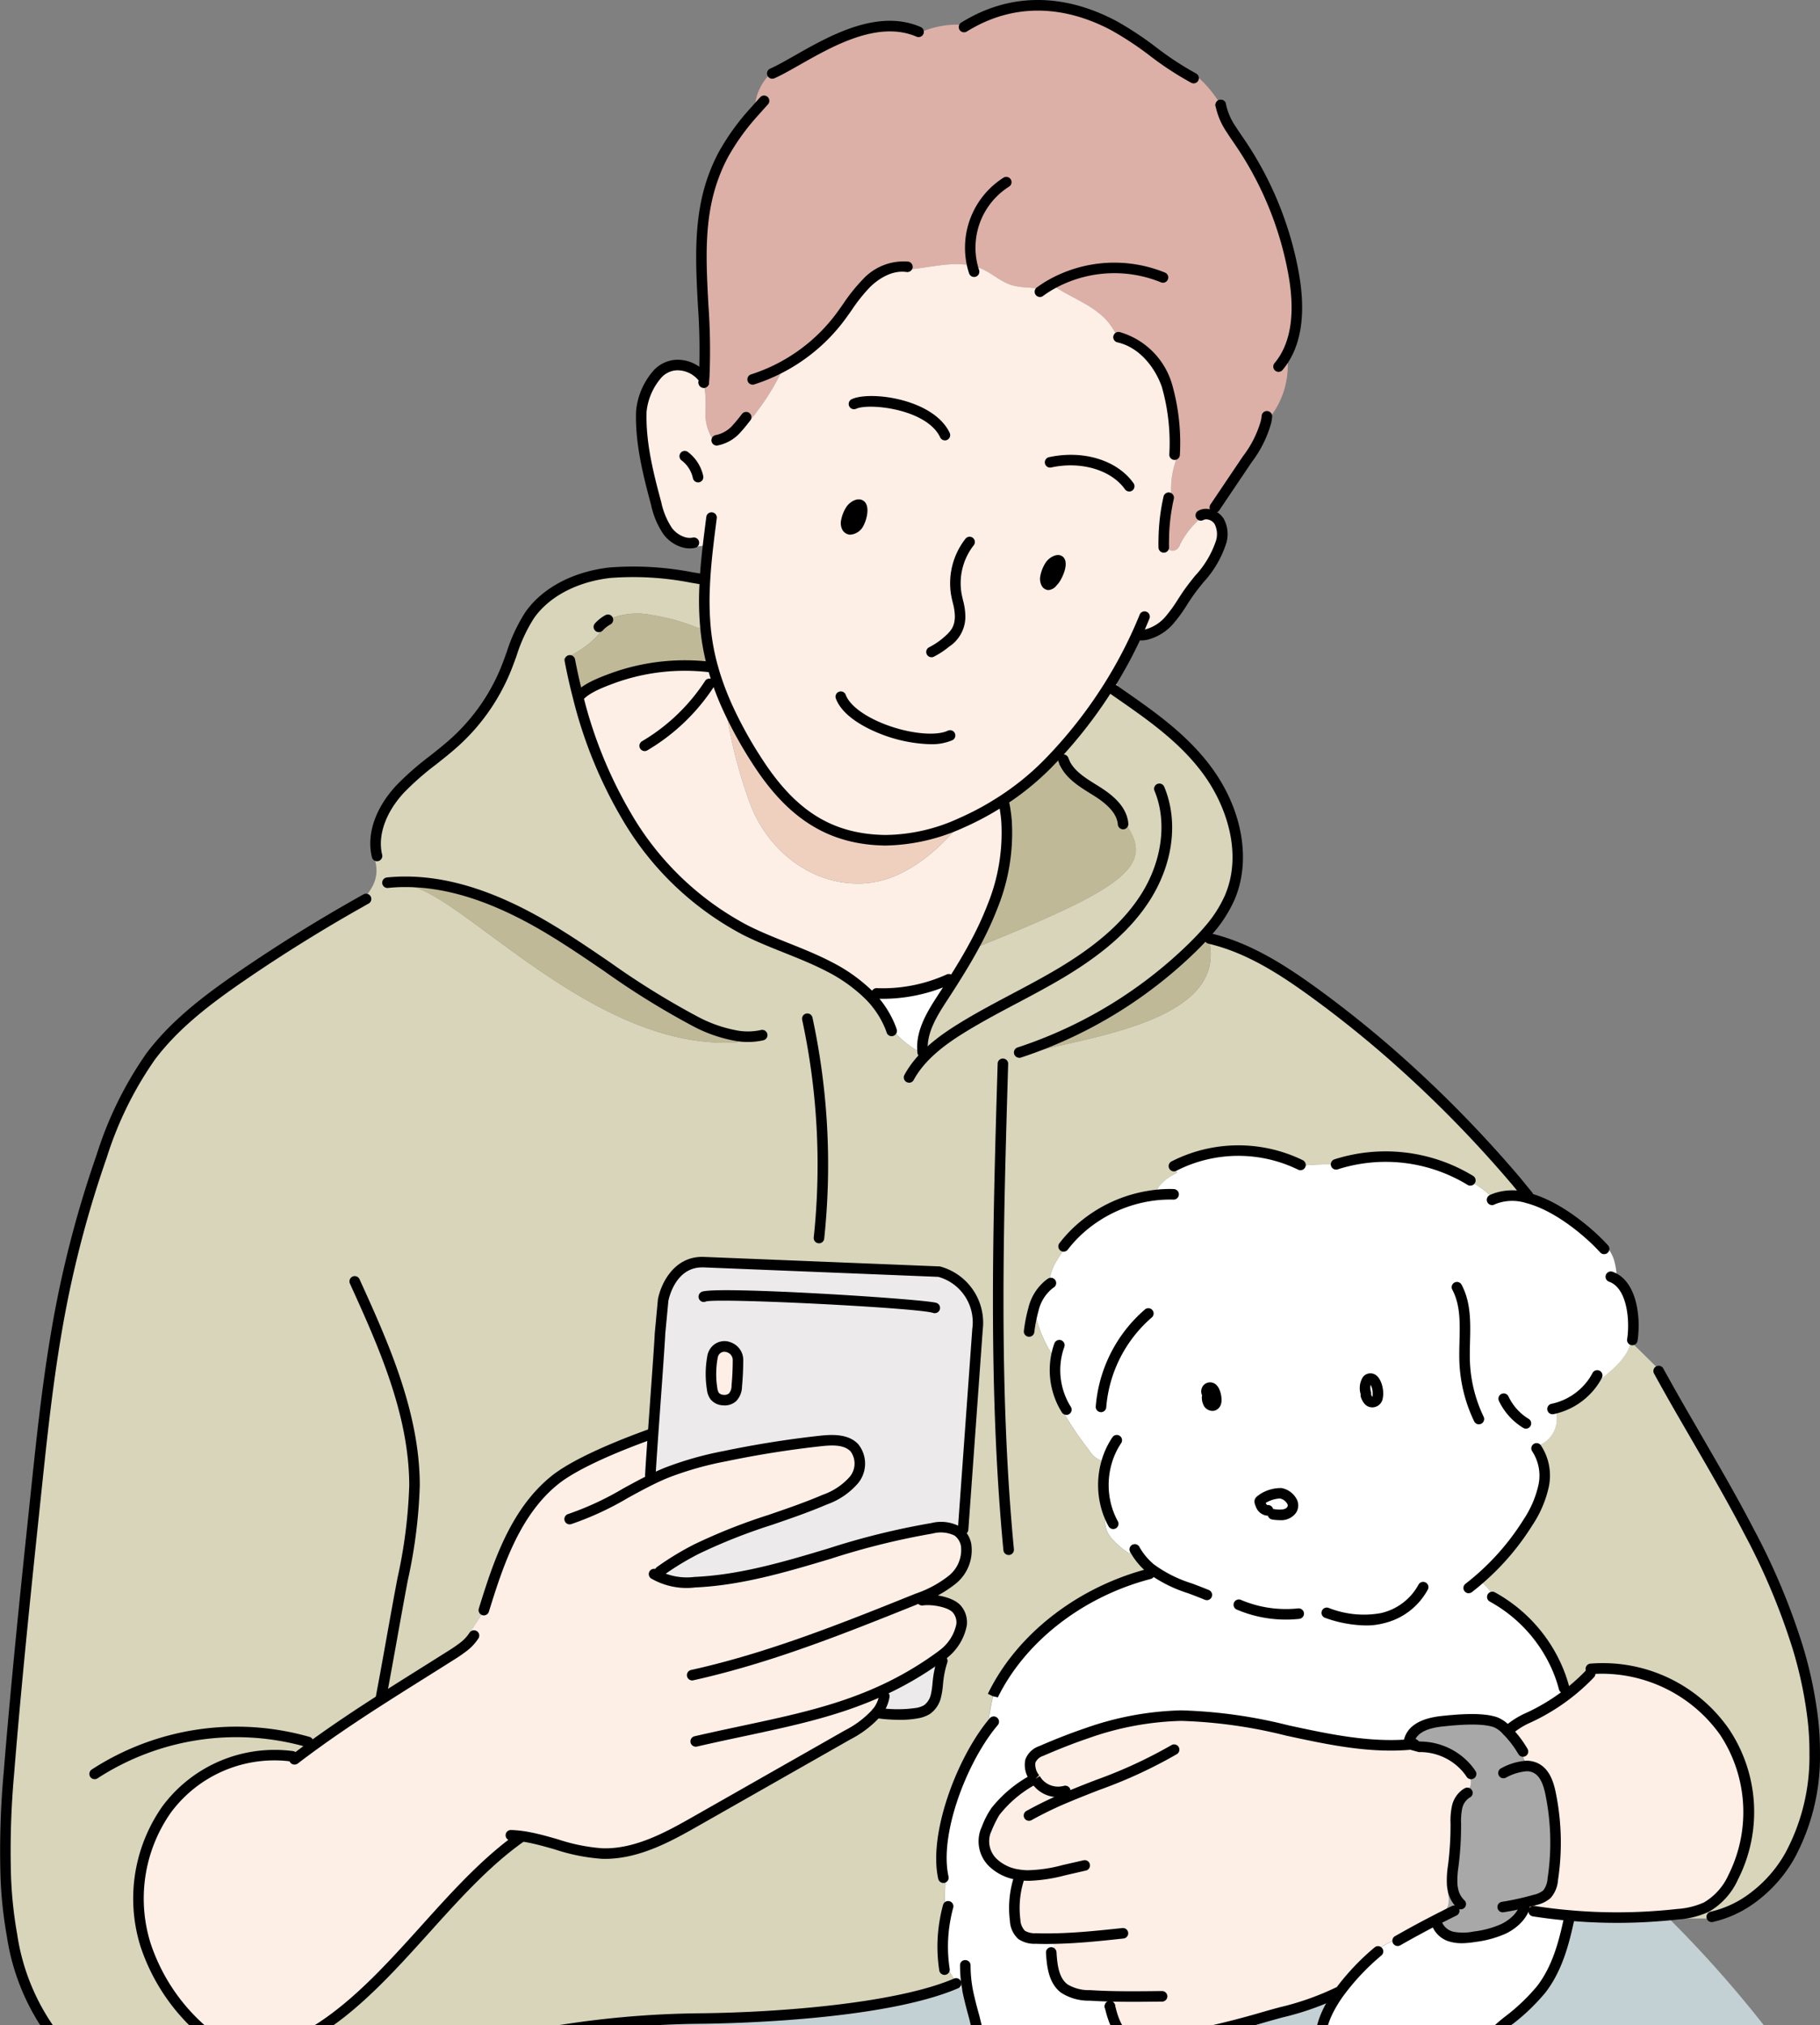 <svg xmlns="http://www.w3.org/2000/svg" xmlns:xlink="http://www.w3.org/1999/xlink" width="230.525" height="256.453" viewBox="0 0 230.525 256.453"><rect x="0" y="0" width="230.525" height="256.453" fill="#808080" stroke="none"/><defs><clipPath id="a"><rect width="230.525" height="256.453" fill="none"/></clipPath></defs><g clip-path="url(#a)"><path d="M212.129,254.809h-.339q-.436-.153-.872-.326a67.836,67.836,0,0,1-11.509-.069q.026.262.061.523c-.662,3.128-1.544,6.3-3.5,8.84-2.439,3.159-6.35,5.073-8.44,8.468l-.1-.042a4,4,0,0,1-2.352,2.214l-.765.161a12.164,12.164,0,0,1-7.044,1.286l-.017.122a3.614,3.614,0,0,1-2.9-.664l-.642.3a6.111,6.111,0,0,1-4.652-2.865l-.344.187c-1.386-2.329-.665-5.069.926-7.652.21-.346.438-.685.678-1.023l-.14-.1c-2.786,1.486-6.326,2.237-9.365,3.132a111.639,111.639,0,0,1-13.517,3.076c-.227.036-.454.072-.685.106a5.319,5.319,0,0,1-.274,1.4,1.617,1.617,0,0,1-.5.809c-.224.171-.277,1.954-.444,2.286l.247.119a5.215,5.215,0,0,1-2.872,2.51l.09.239a6.161,6.161,0,0,1-2.919,1.668l.037.372a5.3,5.3,0,0,1-1.544-.046,5.378,5.378,0,0,1-5.033.746l-.137.375a11.989,11.989,0,0,1-5.924-5.211,33.063,33.063,0,0,1-3.16-8.37c-.231-.839-.464-1.684-.658-2.536l-.113.023a22.835,22.835,0,0,1-1.473-1.908l-.087.059c-7.912,3.4-23.844,4.366-32.477,4.448A119.863,119.863,0,0,0,72.069,268.9a20.912,20.912,0,0,0-8.26,2.612l.091.227c-.367.145-.735.29-1.1.431l-.057.119a36.4,36.4,0,0,0-20.417-2.958q-1.1.149-2.191.362c-.276.056-.558.112-.834.174a41.91,41.91,0,0,0-8.62,2.908,46.476,46.476,0,0,0-8.69,5.247q-1.755,1.339-3.381,2.827c-.174.161-.347.322-.521.486a14.267,14.267,0,0,0-2.218,1.77C43.493,295.361,75.829,302.4,110.39,302.4c44.153,0,84.673-11.493,116.377-30.647a149.381,149.381,0,0,0-14.638-16.945" transform="translate(-0.74 -11.86)" fill="#c3d1d5"/><path d="M235.871,243.306a17.084,17.084,0,0,1-4.739,5.352,13.871,13.871,0,0,1-5.153,2.389v.211c-1.9,0-3.825,0-5.768,0q-.436-.153-.872-.326c.775-.056,1.546-.132,2.318-.217a10.349,10.349,0,0,0,3.648-.9,8.461,8.461,0,0,0,3.386-3.776,18.319,18.319,0,0,0-1.118-18.431,18.942,18.942,0,0,0-16.913-7.958l-.084.6a25,25,0,0,1-2.215,2.06l-.454-.557c-.488-.7-.975-1.4-1.463-2.109l-.01,0a18.863,18.863,0,0,0-7.645-8.755,22.89,22.89,0,0,0-2.264-2.579,31.784,31.784,0,0,0,6.186-7.229,13.427,13.427,0,0,0,1.964-4.572,6.268,6.268,0,0,0-.889-4.78l.087-.306a3.626,3.626,0,0,0,2.411-4.152l-.474-.537a8.36,8.36,0,0,0,4.448-2.533,23.062,23.062,0,0,0,2.782-2.168,10.566,10.566,0,0,0,2.041-2.227,5.82,5.82,0,0,0,.678-1.556q1.809,1.776,3.61,3.556l-.12.115c1.1,2,2.231,3.994,3.38,5.984.324.56.651,1.122.975,1.681,2.431,4.2,4.889,8.4,7.107,12.68a85.487,85.487,0,0,1,6.135,14.593,53.053,53.053,0,0,1,1.913,8.972,35.263,35.263,0,0,1,.257,4.54,26.423,26.423,0,0,1-3.146,12.933" transform="translate(-9.161 -8.309)" fill="#d8d5ba"/><path d="M200.72,229.17a9.993,9.993,0,0,1,2.178-1.309,25.79,25.79,0,0,0,5.637-3.534,24.862,24.862,0,0,0,2.215-2.059l.084-.6a18.942,18.942,0,0,1,16.913,7.958,18.319,18.319,0,0,1,1.118,18.431,8.455,8.455,0,0,1-3.386,3.776,10.369,10.369,0,0,1-3.647.9c-.772.086-1.544.161-2.319.217a67.925,67.925,0,0,1-11.509-.07q-2.214-.192-4.408-.536l-.678-.122a2.015,2.015,0,0,0,.053-1.089c.28-.072.562-.148.842-.231a3.283,3.283,0,0,0,1.462-.713,3.21,3.21,0,0,0,.732-1.859,31.053,31.053,0,0,0-.275-10.873c-.26-1.267-.718-2.669-1.893-3.243a2.592,2.592,0,0,0-1.126-.254,20.616,20.616,0,0,0-1.278-2.76l.14-.1a13.761,13.761,0,0,0-1.306-1.57l.007-.006c.153-.129.3-.251.444-.362" transform="translate(-9.336 -10.33)" fill="#fdefe6"/><path d="M170.569,154.767a26.032,26.032,0,0,1,4.5-.158l0-.039a20.637,20.637,0,0,1,17,2.034l-.043.078a13.52,13.52,0,0,1,3.032,2.277,6.49,6.49,0,0,1,4.269-.125c3.22.846,6.6,3.372,8.76,5.488l.174-.171a4.411,4.411,0,0,1,2.04,2.671,8.168,8.168,0,0,1,.3,2.362c1.723,1.2,2.234,4.132,2.1,6.5l-.053,0a5.935,5.935,0,0,1-.217,1.385,5.834,5.834,0,0,1-.678,1.556,10.54,10.54,0,0,1-2.041,2.227,23.066,23.066,0,0,1-2.782,2.168,8.367,8.367,0,0,1-4.448,2.533l.474.537a3.626,3.626,0,0,1-2.411,4.152l-.087.306a6.268,6.268,0,0,1,.889,4.78,13.435,13.435,0,0,1-1.964,4.572,31.805,31.805,0,0,1-6.186,7.229,22.89,22.89,0,0,1,2.264,2.579,18.854,18.854,0,0,1,7.645,8.755l.01,0c.487.7.975,1.405,1.462,2.109l.454.556a25.749,25.749,0,0,1-5.637,3.533,10.035,10.035,0,0,0-2.178,1.31c-.224.052-.447.1-.671.145a3.609,3.609,0,0,0-1.293-.891c-1.747-.612-4.822-.323-6.659-.138-1.82.184-4.081.753-4.352,2.869l.3.082c-9.745.9-19.288-3.741-29.1-3.649a38.709,38.709,0,0,0-11.94,2.227c-1.964.664-3.891,1.431-5.792,2.258-1.789.779-1.7,2.023-.811,3.418-.214.154-.424.309-.634.467a15.323,15.323,0,0,0-4.363,3.787,15.628,15.628,0,0,0-1.212,2.447,3.769,3.769,0,0,0,1.052,4.142,5.854,5.854,0,0,0,3.11,1.4c-.01.24-.017.48-.027.72a12.2,12.2,0,0,0-.408,5.057,2.7,2.7,0,0,0,.819,1.843,3.029,3.029,0,0,0,1.79.461c.748.027,1.5.03,2.248.013l0,.1c.047.533.111,1.066.181,1.6l-.468.056c.1,1.665.307,3.544,1.646,4.567a5.8,5.8,0,0,0,3.24.875c.731.042,1.463.075,2.2.1.113.411.224.826.337,1.237,0,.013.007.03.01.043.023.106.05.211.076.316.415,1.646,1.082,3.392,2.642,4.047a4.961,4.961,0,0,0,2.562.2,5.321,5.321,0,0,1-.274,1.4,1.614,1.614,0,0,1-.5.809c-.224.172-.277,1.954-.444,2.287l.247.118a5.211,5.211,0,0,1-2.872,2.51l.09.24a6.159,6.159,0,0,1-2.919,1.667l.037.372a5.267,5.267,0,0,1-1.544-.046,5.378,5.378,0,0,1-5.033.747l-.136.376a11.992,11.992,0,0,1-5.925-5.211,33.077,33.077,0,0,1-3.16-8.37c-.231-.839-.464-1.685-.658-2.537l-.113.023a22.833,22.833,0,0,1-1.473-1.908,22.442,22.442,0,0,1-1.7-2.889,19.1,19.1,0,0,1,.234-5.148q-.106-2.641.036-5.281l-.263-.013c-1.239-5.579,2.351-14.742,6.068-19.378l-.421-.191q.292-1.786.655-3.557c3.63-7.362,10.878-12.758,18.861-15.09l-.1-.333a3.818,3.818,0,0,0,1.2-.6,8.578,8.578,0,0,1-2.014-2.422l-.715.487a9.564,9.564,0,0,1-2.328-2.014,3.18,3.18,0,0,1-.611-2.885l.328-.122a10.447,10.447,0,0,1-.235-6.537l-.083-.023A2.98,2.98,0,0,1,143.8,190.8a44.3,44.3,0,0,1-3.508-5.221l.431-.24a9.458,9.458,0,0,1-1.176-6.014,16.653,16.653,0,0,1-2.715-6.347l-.107-.032a5.83,5.83,0,0,1,1.987-3.188,6.38,6.38,0,0,1,1.039-3.1A20.025,20.025,0,0,1,142.534,163l-.1-.1a17.407,17.407,0,0,1,9.693-4.428,2.957,2.957,0,0,1,.611-1.25,5.982,5.982,0,0,1,1.816-1.4c.121-.066.244-.132.368-.194l-.4-.839a17.987,17.987,0,0,1,16.028-.149Zm8.97,29.9c1.34.208.835-2.753.031-2.941-.942-.216-.935,1.448-.711,1.872l-.024.234c.1.3.3.773.7.835m-10.123,13.69c.631-.941-.464-1.987-1.362-2.132a4.352,4.352,0,0,0-2.224.645c-.478.382-.558.221-.288.863.111.259.438.674.772.674l.754.48c.842.125,1.881.168,2.348-.53m-9.552-13.692c.1-.408-.117-1.589-.575-1.78s-.851.322-.521.793l-.047.4a1.568,1.568,0,0,0,.184.764.558.558,0,0,0,.687.24.609.609,0,0,0,.271-.415" transform="translate(-5.83 -7.125)" fill="#fff"/><path d="M181.783,275.29l-.642.3a6.113,6.113,0,0,1-4.652-2.865l-.343.188c-1.386-2.33-.665-5.07.925-7.653.211-.345.438-.685.678-1.023a29.938,29.938,0,0,1,4.97-5.294l-.117-.161a9.593,9.593,0,0,1,3.31-1.592q1.879-1.055,3.788-2.046c.19.164.377.329.567.5a2.758,2.758,0,0,0,1.827,1.454,7.049,7.049,0,0,0,2.863-.013,12.761,12.761,0,0,0,3.667-1,6.164,6.164,0,0,0,1.57-1.075l.2.091a2.156,2.156,0,0,0,1.366-1.375l.678.122q2.194.34,4.408.536.024.262.06.523c-.662,3.129-1.544,6.3-3.5,8.84-2.438,3.159-6.349,5.073-8.439,8.469l-.1-.043a3.993,3.993,0,0,1-2.351,2.214l-.766.161a12.156,12.156,0,0,1-7.044,1.286l-.016.122a3.615,3.615,0,0,1-2.9-.664" transform="translate(-8.177 -11.828)" fill="#fff"/><path d="M188.856,231.857c-.111,0-.22-.007-.331,0l-1.1-.3-.3-.082c.271-2.116,2.532-2.685,4.352-2.869,1.837-.185,4.913-.474,6.659.138a3.61,3.61,0,0,1,1.293.891c.044.039.087.082.127.125s.064.066.093.1a13.733,13.733,0,0,1,1.306,1.569l-.14.1a20.742,20.742,0,0,1,1.279,2.76,2.591,2.591,0,0,1,1.125.254c1.176.575,1.633,1.976,1.893,3.243a31.054,31.054,0,0,1,.275,10.873,3.2,3.2,0,0,1-.731,1.859,3.291,3.291,0,0,1-1.463.713c-.28.083-.561.158-.842.231a2.015,2.015,0,0,1-.053,1.089,2.153,2.153,0,0,1-1.366,1.376l-.2-.092a6.135,6.135,0,0,1-1.569,1.075,12.731,12.731,0,0,1-3.668,1,7.043,7.043,0,0,1-2.862.013,2.755,2.755,0,0,1-1.827-1.454c-.191-.168-.378-.333-.568-.5.478-.247.959-.494,1.443-.734l-.187-.361a1.721,1.721,0,0,0,.7-1.254,5.059,5.059,0,0,0-.116-1.467l.681-.134a4.666,4.666,0,0,1-.107-.675,13.413,13.413,0,0,1,.171-2.7,39.872,39.872,0,0,0,.287-4.853,9.38,9.38,0,0,1,.164-2.29,2.81,2.81,0,0,1,1.192-1.75l-.027-.148a1.547,1.547,0,0,0,.458-1.8,4.142,4.142,0,0,0-1-1.424l.267-.177a7.871,7.871,0,0,0-5.31-2.333" transform="translate(-8.723 -10.646)" fill="#a9a8a8"/><path d="M51.256,115.664c6.489,0,23.723,21.2,42.252,19.851l.093-.767a17.461,17.461,0,0,1-5.637-1.938c-6.456-3.28-12.111-7.889-18.315-11.613-5.585-3.353-11.92-6.03-18.4-5.991ZM.8,241.987c-.01-.177-.017-.358-.027-.536a109.414,109.414,0,0,1,.391-13.4c.06-.746.12-1.494.184-2.238q.671-8.034,1.479-16.058c.007-.082.017-.168.024-.254q.571-5.729,1.173-11.459c.03-.29.06-.579.09-.869q.236-2.26.475-4.513c.561-5.344,1.122-10.693,1.893-16.006.384-2.625.815-5.244,1.322-7.849a136.668,136.668,0,0,1,5.11-18.862,45.636,45.636,0,0,1,6.215-12.636c3.17-4.2,7.478-7.413,11.847-10.393q7.125-4.867,14.662-9.1a8.169,8.169,0,0,0,1.483-1.875,4.278,4.278,0,0,0,.263-3.846l.4-.157c-.738-3.02.8-6.175,2.919-8.469s4.819-4,7.121-6.119a25.285,25.285,0,0,0,6.222-8.919c.972-2.359,1.6-4.9,3.07-6.988,2.24-3.2,6.188-4.908,10.106-5.369a38.459,38.459,0,0,1,10.447.6l-.073.444,1.382.632.3.012a37.844,37.844,0,0,0,.107,5.251l-.862.075a26.12,26.12,0,0,0-5.851-1.645,9.02,9.02,0,0,0-5.637.579c-1,2.231-3.093,3.816-5.672,5.011l.835.109q.45,2.338,1.045,4.652a56.383,56.383,0,0,0,6.105,15.032,37.95,37.95,0,0,0,15.063,14.486c3.463,1.753,7.233,2.869,10.677,4.665a20.474,20.474,0,0,1,4.743,3.326,12.088,12.088,0,0,1,2.929,4.234,11.377,11.377,0,0,0,3.43,3.037,2.391,2.391,0,0,0,.691.283l.013-.053c-.294-2.516,1.182-4.869,2.571-7,.542-.829,1.079-1.665,1.6-2.507.885-1.411,1.733-2.842,2.515-4.306l.618.322c18.737-7.55,22.464-10.323,17.979-15.983-.408-1.6-1.944-2.787-3.407-3.694-.093-.056-.183-.115-.276-.171-1.082-1.027-2.305-2.145-3.648-3.379l0-.007q-.506-.459-1.033-.945a58.247,58.247,0,0,0,6.659-8.679l.073.046c.408.287.819.569,1.226.852,4.215,2.928,8.314,5.8,11.309,9.962,3.286,4.57,4.913,10.7,2.709,15.861a16.3,16.3,0,0,1-2.652,4.128c-.1.122-.207.24-.31.358-.562.639-1.155,1.247-1.757,1.839A56.622,56.622,0,0,1,130.2,136.456l.17.47c6.563-2.016,25.484-3.846,22.752-14.5l.131-.036c4.722,1.113,8.914,3.748,12.838,6.567a137.948,137.948,0,0,1,11.793,9.538,152.565,152.565,0,0,1,14.265,14.713l1.452,1.78-.073.26a6.487,6.487,0,0,0-4.268.125,13.475,13.475,0,0,0-3.033-2.277l.044-.079a20.645,20.645,0,0,0-17-2.034l0,.04a26.033,26.033,0,0,0-4.5.157l-.017-.121a17.99,17.99,0,0,0-16.028.148l.4.839c-.124.063-.248.129-.368.194a5.98,5.98,0,0,0-1.816,1.4,2.962,2.962,0,0,0-.611,1.25,17.407,17.407,0,0,0-9.693,4.428l.1.1a19.976,19.976,0,0,0-2.782,3.665,6.381,6.381,0,0,0-1.039,3.1,5.831,5.831,0,0,0-1.987,3.188l.107.033a16.642,16.642,0,0,0,2.715,6.346,9.458,9.458,0,0,0,1.176,6.014l-.431.24A44.4,44.4,0,0,0,138,187.22a2.983,2.983,0,0,0,2.117,1.438l.083.023a10.451,10.451,0,0,0,.234,6.536l-.327.122a3.179,3.179,0,0,0,.611,2.885,9.564,9.564,0,0,0,2.328,2.014l.715-.486a8.574,8.574,0,0,0,2.014,2.421,3.818,3.818,0,0,1-1.2.6l.1.333c-7.982,2.333-15.229,7.728-18.86,15.091q-.366,1.772-.655,3.556l.421.191c-3.717,4.635-7.308,13.8-6.069,19.378l.264.013q-.144,2.64-.036,5.281a19.143,19.143,0,0,0-.235,5.148,22.5,22.5,0,0,0,1.7,2.889l-.087.059c-7.913,3.406-23.844,4.366-32.477,4.448a119.733,119.733,0,0,0-17.291,1.424,20.9,20.9,0,0,0-8.26,2.612l.091.227c-.367.145-.735.29-1.1.431l-.057.118a36.4,36.4,0,0,0-20.417-2.957v-1.359c8.571-6.018,15.117-16.483,23.4-22.737l.02.027a14.175,14.175,0,0,0,1.957-.734c3.113.586,6.115,1.952,9.292,2.054,4.311.138,8.3-2.054,12.036-4.179l19.061-10.84a12.764,12.764,0,0,0,3.691-2.81l.013.01a16.755,16.755,0,0,0,5.21.016,3.53,3.53,0,0,0,1.149-.427,2.927,2.927,0,0,0,1.139-1.75,15.893,15.893,0,0,0,.29-2.106,12.288,12.288,0,0,1,.515-2.312h.247V213.1l-.191-.047c1.73-1.391,3.281-3.921,1.8-5.721-.8-.971-3.136-1.322-4.392-1.155l-.387.3c-.067-.086-.133-.168-.2-.254l-.091-.217c.027-.01.053-.023.08-.032a14.63,14.63,0,0,0,4.392-2.382,4.831,4.831,0,0,0,1.76-4.411,2.8,2.8,0,0,0-.929-1.609c-.013-.118-.02-.234-.027-.348l.582-.017,1.824-25.346a6.667,6.667,0,0,0-4.863-7.287l-29.785-1.2c-4.255-.2-5.167,4.79-5.167,4.79l-.4,4.293c0,.625-.514,7.61-.874,12.69l-.241-.016c-3.457,1.24-9.385,3.566-12.23,5.862-4.963,4-7.085,10.406-8.968,16.447l.073.046q-1.429,2.152-2.856,4.306l.191.3a19.8,19.8,0,0,1-1.663,1.135c-2.736,1.73-5.488,3.435-8.22,5.182-3.026,1.928-6.022,3.905-8.921,6.007-.865.622-1.723,1.26-2.568,1.909l-.29-.372a17.012,17.012,0,0,0-15.928,6.731,19.55,19.55,0,0,0-2.672,17.137,24.552,24.552,0,0,0,11.042,13.571c.271.375.521.819.464,1.066a46.423,46.423,0,0,0-8.69,5.247l-.041-.052a4.489,4.489,0,0,0-1.222-.31l.013-.1c-3.894-.4-8.526-3.214-11.556-6.146a18.32,18.32,0,0,1-1.52-1.642,28.158,28.158,0,0,1-5.4-12.87,53.5,53.5,0,0,1-.751-6.6" transform="translate(-0.033 -3.539)" fill="#d8d5ba"/><path d="M200.709,229.54c-.144.112-.291.234-.444.362l-.007.006c-.03-.032-.06-.066-.093-.1s-.084-.086-.127-.125c.224-.043.447-.092.671-.145" transform="translate(-9.325 -10.7)" fill="#fdefe6"/><path d="M180.517,257.579l.117.161a29.931,29.931,0,0,0-4.97,5.293l-.14-.1c-2.786,1.487-6.326,2.238-9.365,3.133a111.626,111.626,0,0,1-13.517,3.076c-.227.036-.454.072-.685.1a4.952,4.952,0,0,1-2.562-.2c-1.56-.654-2.227-2.4-2.642-4.046a.1.1,0,0,0,0-.046c-.024-.09-.051-.181-.073-.27,0-.013-.007-.03-.01-.043-.113-.412-.223-.826-.337-1.238-.734-.019-1.465-.052-2.2-.1a5.787,5.787,0,0,1-3.24-.875c-1.339-1.023-1.546-2.9-1.646-4.566l.468-.056c-.071-.53-.133-1.063-.181-1.6l0-.1c-.748.017-1.5.013-2.248-.013a3.029,3.029,0,0,1-1.79-.461,2.7,2.7,0,0,1-.819-1.842,12.2,12.2,0,0,1,.408-5.057c.01-.24.016-.48.027-.721a5.84,5.84,0,0,1-3.11-1.4,3.768,3.768,0,0,1-1.052-4.141,15.766,15.766,0,0,1,1.212-2.448,15.338,15.338,0,0,1,4.363-3.787c.223-.121.46-.239.707-.355-.027-.036-.05-.076-.073-.112-.885-1.395-.978-2.638.812-3.418,1.9-.826,3.827-1.592,5.791-2.257a38.688,38.688,0,0,1,11.94-2.227c9.812-.092,19.355,4.547,29.1,3.649l1.1.3c.111,0,.22,0,.331,0a7.879,7.879,0,0,1,5.31,2.333l-.267.177a4.145,4.145,0,0,1,1,1.425,1.546,1.546,0,0,1-.458,1.8l.027.149a2.8,2.8,0,0,0-1.192,1.749,9.333,9.333,0,0,0-.164,2.29,40.055,40.055,0,0,1-.287,4.853,13.349,13.349,0,0,0-.171,2.7,4.651,4.651,0,0,0,.107.674l-.681.134a5.065,5.065,0,0,1,.116,1.468,1.717,1.717,0,0,1-.7,1.253l.188.362c-.484.24-.966.487-1.443.733q-1.908.992-3.787,2.047a9.583,9.583,0,0,0-3.31,1.592" transform="translate(-6.092 -10.623)" fill="#fdefe6"/><path d="M182.194,183.14c.8.188,1.309,3.148-.031,2.941-.4-.063-.6-.54-.7-.835l.024-.234c-.224-.425-.231-2.09.711-1.872" transform="translate(-8.454 -8.536)" fill="#fff"/><path d="M164.7,53.454a13.909,13.909,0,0,1-2.375,4.737l-4.108,6.1.037.059a13.409,13.409,0,0,0-1.149.783,10.61,10.61,0,0,0-3.246,3.777,1.5,1.5,0,0,1-.488.714c-.862.536-1.609-.464-1.609-1.277h-.013a25.158,25.158,0,0,1,.618-5.265l.334-.522a10.859,10.859,0,0,1,.8-4.737l-.378-.215a26.234,26.234,0,0,0-.989-8.817c-.992-2.81-3.173-5.392-6.112-6.06l-.11.05a8.7,8.7,0,0,0-1.2-1.958c-1.847-2.217-4.846-3.1-7.2-4.78-.371.208-.728.431-1.078.675-1.263-.358-2.686-.188-3.961-.583-1.346-.421-2.415-1.441-3.7-2.02a6.545,6.545,0,0,0-1.256-.42c-2.591-.6-5.444.253-8.21.477l-.027-.356a6.438,6.438,0,0,0-5.21,2.1,43.188,43.188,0,0,0-3.533,4.572,22.357,22.357,0,0,1-6.843,5.857,28.894,28.894,0,0,1-3.457,5.8,5.667,5.667,0,0,1-2.515,2.118l-.01-.007a4.592,4.592,0,0,1-2.582,1.53l-.4.007-.077-.1a6.161,6.161,0,0,1-.942-3.688,15.492,15.492,0,0,0-.214-3.528v-.007c.024-.286.044-.572.06-.855.515-8.455-1.756-17.249,1.169-25.2.154-.418.311-.816.478-1.2.248-.569.508-1.109.786-1.626a28.571,28.571,0,0,1,3.96-5.468,6.409,6.409,0,0,1,2.131-4.889l.093.1c4.119-1.826,11.937-8.109,18.523-5.274l.067.142a11.853,11.853,0,0,1,6.1-.991C132.812-.3,139.194,0,145.379,3.257c3.59,1.892,6.543,4.806,10.15,6.665l.628-.05a14.4,14.4,0,0,1,2.809,3.458v0a8.45,8.45,0,0,0,1.336,3.1c.355.559.742,1.1,1.109,1.647A43.315,43.315,0,0,1,168.2,34.748c.654,3.692.711,7.813-1.319,10.9l.571.273a10.749,10.749,0,0,1-2.729,7.537Z" transform="translate(-4.344 -0.032)" fill="#dcb0a7"/><path d="M168.286,200.529c-.334,0-.662-.415-.771-.674-.271-.642-.191-.481.287-.863a4.355,4.355,0,0,1,2.224-.645c.9.145,1.994,1.191,1.362,2.132-.467.7-1.505.655-2.347.53Z" transform="translate(-7.802 -9.246)" fill="#fff"/><path d="M118.929,35.775c2.765-.224,5.617-1.079,8.209-.477a6.554,6.554,0,0,1,1.257.42c1.285.58,2.354,1.6,3.7,2.02,1.276.395,2.7.224,3.961.583.351-.243.708-.467,1.078-.674,2.359,1.681,5.357,2.563,7.2,4.78a8.666,8.666,0,0,1,1.2,1.957l.11-.05c2.939.668,5.121,3.25,6.112,6.06a26.24,26.24,0,0,1,.989,8.818l.378.214a10.875,10.875,0,0,0-.8,4.737l-.334.523a25.141,25.141,0,0,0-.618,5.264h.013c0,.812.748,1.812,1.609,1.277a1.488,1.488,0,0,0,.488-.714,10.6,10.6,0,0,1,3.246-3.776,2.014,2.014,0,0,1,1.66.928,3.387,3.387,0,0,1,.251,2.6c-.6,2.465-2.6,4.313-4.079,6.392a39.6,39.6,0,0,1-2.4,3.428,5.722,5.722,0,0,1-2.942,1.9,5.347,5.347,0,0,0-1.029-.487,55.984,55.984,0,0,1-3.177,6.086c-.194.325-.39.648-.591.967a58.319,58.319,0,0,1-6.659,8.68c-.407.44-.825.871-1.246,1.3a34.374,34.374,0,0,1-5.918,4.721,36.026,36.026,0,0,1-4.919,2.625,23.694,23.694,0,0,1-9.633,2.168c-7.7-.134-12.323-4.043-16.165-10.014A52.514,52.514,0,0,1,96.1,91.161a35.185,35.185,0,0,1-1.329-3.368c-.2-.58-.378-1.165-.535-1.757h0q-.382-1.391-.625-2.819c-.116-.7-.21-1.4-.274-2.106a37.834,37.834,0,0,1-.107-5.25c.01-.287.027-.569.044-.856.087-1.454.227-2.912.4-4.362l-.241-.027a3.8,3.8,0,0,1-3.029-.224l.04-.125A3.979,3.979,0,0,1,88.55,68.9a9.782,9.782,0,0,1-1.466-3.5c-1.035-3.833-2.017-7.741-1.881-11.7a8.38,8.38,0,0,1,1.937-4.577,3.717,3.717,0,0,1,5.552-.049c.16.046.323.1.484.145-.017.282-.037.569-.06.855v.007a15.538,15.538,0,0,1,.214,3.527,6.152,6.152,0,0,0,.942,3.688c.027.033.05.066.076.1l.4-.007a4.588,4.588,0,0,0,2.582-1.53l.01.007a5.664,5.664,0,0,0,2.514-2.118,28.849,28.849,0,0,0,3.457-5.8,22.343,22.343,0,0,0,6.843-5.856,42.984,42.984,0,0,1,3.534-4.573,6.439,6.439,0,0,1,5.21-2.1Zm18.553,39.358c.538-.556,1.529-3.286-.02-2.352a1.769,1.769,0,0,0-.575.618,4.023,4.023,0,0,0-.478,1.254,1.239,1.239,0,0,0,.053.75c.308.622.648.115,1.019-.27m-24.929-6.919c.538-.556,1.219-3.425-.331-2.487a1.734,1.734,0,0,0-.574.615,3.969,3.969,0,0,0-.478,1.258,1.22,1.22,0,0,0,.053.746c.3.622.958.254,1.329-.132" transform="translate(-3.971 -1.636)" fill="#fdefe6"/><path d="M160.932,184.354c.458.191.671,1.372.575,1.78a.616.616,0,0,1-.271.415.56.56,0,0,1-.688-.24,1.588,1.588,0,0,1-.184-.764l.048-.4c-.331-.471.067-.984.521-.793" transform="translate(-7.472 -8.592)" fill="#fff"/><path d="M159.45,124.665c2.732,10.653-16.188,12.482-22.752,14.5l-.17-.471a56.62,56.62,0,0,0,20.884-12.956c.6-.592,1.2-1.2,1.757-1.839l.073.063c.08.239.147.473.207.7" transform="translate(-6.364 -5.776)" fill="#bfb998"/><path d="M148.2,108.461c4.486,5.658.758,8.432-17.979,15.983l-.618-.322a41.96,41.96,0,0,0,2.161-4.692,24.985,24.985,0,0,0,1.764-10.778l-.311.023c-.184-.8-.348-1.6-.548-2.388a34.373,34.373,0,0,0,5.919-4.721c.42-.427.838-.859,1.246-1.3.35.322.694.639,1.032.944l0,.007c.665,1.507,2.2,2.478,3.647,3.379a38.536,38.536,0,0,1,3.684,3.866" transform="translate(-6.042 -4.674)" fill="#bfb998"/><path d="M147.91,90.149a3.623,3.623,0,0,1,.708,1.866c-.408-.283-.819-.566-1.226-.852l-.073-.046q.3-.479.591-.968" transform="translate(-6.867 -4.202)" fill="#d8d5ba"/><path d="M145.521,104.979c1.462.908,3,2.093,3.406,3.694a38.331,38.331,0,0,0-3.684-3.865c.093.055.184.114.277.171" transform="translate(-6.771 -4.886)" fill="#d8d5ba"/><path d="M145.067,104.643c-1.449-.9-2.982-1.872-3.647-3.379,1.342,1.234,2.565,2.352,3.647,3.379" transform="translate(-6.592 -4.721)" fill="#bfb998"/><path d="M123.745,128.035l.017.1a20.4,20.4,0,0,1-9.142,1.789v-.082c-.4.007-.8,0-1.169-.02l-.063.066a20.5,20.5,0,0,0-4.743-3.325c-3.444-1.8-7.214-2.912-10.678-4.666A37.941,37.941,0,0,1,82.9,107.406,56.364,56.364,0,0,1,76.8,92.375l.093-.023c.962-1.138,3.03-1.879,4.436-2.4A26.776,26.776,0,0,1,93.552,88.6l.288-.076h0c.157.593.337,1.178.535,1.757a35.1,35.1,0,0,0,1.329,3.369l-.2.089a60.475,60.475,0,0,0,3.082,12.146c2.211,5.9,7.665,10.216,13.874,10.123,5.134-.075,9.5-3.658,12.825-7.645a35.987,35.987,0,0,0,4.92-2.626c.2.789.363,1.592.547,2.388l.311-.023a24.956,24.956,0,0,1-1.764,10.778,42.134,42.134,0,0,1-2.16,4.692c-.782,1.463-1.63,2.9-2.515,4.306-.294.052-.588.109-.882.161" transform="translate(-3.58 -4.12)" fill="#fdefe6"/><path d="M125.443,201.493c.007.115.013.231.027.349a1.3,1.3,0,0,0-.14-.112,4.5,4.5,0,0,0-3.243-.381c-10.187,1.5-19.755,6.372-30.046,6.826a8.382,8.382,0,0,1-5.166-1.027l.748-.345a35.627,35.627,0,0,1,4.653-2.83c5.17-2.628,10.914-3.967,16.249-6.261a8.655,8.655,0,0,0,3.664-2.474,3.265,3.265,0,0,0,.07-4.079c-1.025-1.089-2.765-1.033-4.264-.871q-6.1.666-12.107,1.921a42.569,42.569,0,0,0-7.482,2.125c-.6.247-1.185.514-1.767.8l-.223-.441c0-.338.15-2.526.34-5.27.36-5.08.875-12.064.875-12.69l.4-4.293s.911-4.987,5.166-4.79l29.785,1.2a6.667,6.667,0,0,1,4.863,7.287l-1.824,25.346Zm-28.1-18.16q.16-1.683.153-3.369a1.692,1.692,0,0,0-1.035-1.49,1.52,1.52,0,0,0-1.967.573,1.69,1.69,0,0,0-.237.7,11.836,11.836,0,0,0-.033,3.945,1.959,1.959,0,0,0,.324.914,1.69,1.69,0,0,0,2.254.161,2.113,2.113,0,0,0,.542-1.431" transform="translate(-4.028 -7.815)" fill="#eceaea"/><path d="M117.285,211.812l.387-.3c1.257-.168,3.594.185,4.392,1.156,1.483,1.8-.067,4.329-1.8,5.721-.083.066-.167.128-.25.191a42.513,42.513,0,0,1-6.9,4.125l.027.056v.891h-.271a4.448,4.448,0,0,1-.975,2.118,12.746,12.746,0,0,1-3.691,2.81L89.143,239.425c-3.733,2.125-7.725,4.316-12.036,4.178-3.177-.1-6.179-1.467-9.292-2.053a14.3,14.3,0,0,1-1.957.733l-.02-.026c-8.279,6.254-14.826,16.72-23.4,22.736a29.57,29.57,0,0,1-3.029,1.882l0,.013A41.915,41.915,0,0,0,30.8,269.8c.056-.246-.194-.69-.464-1.066A24.55,24.55,0,0,1,19.29,255.161a19.55,19.55,0,0,1,2.672-17.137,17.012,17.012,0,0,1,15.927-6.732l.291.372q1.268-.972,2.568-1.908c2.9-2.1,5.895-4.08,8.921-6.007,2.732-1.748,5.484-3.451,8.219-5.182a19.664,19.664,0,0,0,1.664-1.135l-.191-.3q1.429-2.157,2.856-4.307l-.073-.046c1.883-6.041,4-12.443,8.968-16.446,2.845-2.3,8.773-4.623,12.23-5.863l.24.016c-.19,2.744-.34,4.932-.34,5.271l.224.44q.871-.425,1.767-.8a42.378,42.378,0,0,1,7.481-2.125q6-1.254,12.107-1.922c1.5-.161,3.24-.216,4.265.872a3.264,3.264,0,0,1-.071,4.08,8.652,8.652,0,0,1-3.664,2.474c-5.333,2.293-11.078,3.632-16.249,6.261a35.586,35.586,0,0,0-4.653,2.83l-.747.345a8.385,8.385,0,0,0,5.166,1.026c10.29-.454,19.859-5.329,30.046-6.826a4.5,4.5,0,0,1,3.242.381,1.447,1.447,0,0,1,.14.112,2.794,2.794,0,0,1,.929,1.608,4.835,4.835,0,0,1-1.76,4.412,14.628,14.628,0,0,1-4.392,2.382c-.027.01-.053.023-.08.033l.091.216c.067.086.133.168.2.254" transform="translate(-0.858 -8.879)" fill="#fdefe6"/><path d="M125.534,129.966c.294-.052.588-.109.882-.161-.524.842-1.062,1.678-1.6,2.506-1.389,2.136-2.865,4.488-2.571,7l-.013.052a2.377,2.377,0,0,1-.691-.282,11.377,11.377,0,0,1-3.43-3.037,12.1,12.1,0,0,0-2.929-4.235l.063-.066c.371.017.765.027,1.169.02v.082a20.4,20.4,0,0,0,9.142-1.789Z" transform="translate(-5.369 -6.051)" fill="#fff"/><path d="M117.712,225.022v-.891l-.027-.056a42.434,42.434,0,0,0,6.9-4.125c.084-.063.167-.125.251-.191l.19.046v.767h-.247a12.221,12.221,0,0,0-.514,2.313,15.9,15.9,0,0,1-.291,2.105,2.917,2.917,0,0,1-1.139,1.75,3.5,3.5,0,0,1-1.149.428,16.784,16.784,0,0,1-5.21-.016l-.013-.01a4.431,4.431,0,0,0,.975-2.118Z" transform="translate(-5.429 -10.244)" fill="#eceaea"/><path d="M126.2,108.616c-3.33,3.987-7.692,7.57-12.825,7.646-6.209.092-11.663-4.228-13.874-10.123a60.464,60.464,0,0,1-3.083-12.147l.2-.089a52.687,52.687,0,0,0,3.784,6.866c3.841,5.971,8.467,9.88,16.166,10.014a23.7,23.7,0,0,0,9.632-2.168" transform="translate(-4.495 -4.377)" fill="#efd0bf"/><path d="M96.073,136.669l-.093.767c-18.53,1.352-35.763-19.851-42.253-19.851l-.007-.458c6.479-.039,12.815,2.639,18.4,5.991,6.206,3.724,11.86,8.334,18.316,11.613a17.415,17.415,0,0,0,5.637,1.938" transform="translate(-2.504 -5.46)" fill="#bfb998"/><path d="M97.876,180.487q.006,1.688-.153,3.369a2.113,2.113,0,0,1-.542,1.431,1.693,1.693,0,0,1-2.254-.161,1.938,1.938,0,0,1-.324-.915,11.831,11.831,0,0,1,.033-3.944,1.7,1.7,0,0,1,.237-.7A1.519,1.519,0,0,1,96.84,179a1.689,1.689,0,0,1,1.035,1.49" transform="translate(-4.403 -8.337)" fill="#fdefe6"/><path d="M93.748,88.2l-.287.075a26.78,26.78,0,0,0-12.224,1.356c-1.406.523-3.473,1.263-4.435,2.4l-.093.023q-.6-2.31-1.046-4.652l-.835-.109c2.579-1.195,4.67-2.78,5.672-5.011a9.027,9.027,0,0,1,5.637-.579,26.116,26.116,0,0,1,5.852,1.646l.862-.076c.063.7.156,1.405.274,2.106.16.951.371,1.892.624,2.819" transform="translate(-3.488 -3.8)" fill="#bfb998"/><path d="M93.239,76.926l.339.02c-.016.286-.032.569-.043.855l-.3-.013-1.381-.631.072-.444c.44.072.878.141,1.317.214" transform="translate(-4.282 -3.576)" fill="#d8d5ba"/><path d="M112.439,69.087a1.22,1.22,0,0,0,.053.747c.3.623.958.254,1.329-.132.538-.556,1.219-3.425-.33-2.487a1.731,1.731,0,0,0-.575.616,3.976,3.976,0,0,0-.478,1.257" transform="translate(-5.24 -3.125)"/><path d="M112.939,70.8a1.278,1.278,0,0,1-.189-.014,1.193,1.193,0,0,1-.89-.693,1.831,1.831,0,0,1-.111-1.156,4.669,4.669,0,0,1,.563-1.487,2.346,2.346,0,0,1,.806-.843c.993-.6,1.531-.072,1.671.1.7.879-.019,2.9-.522,3.42a2.01,2.01,0,0,1-1.33.668m.117-1.3h0Zm.693-1.709a1.225,1.225,0,0,0-.294.351,3.317,3.317,0,0,0-.391,1.025v.006a1.148,1.148,0,0,0-.021.246,1.2,1.2,0,0,0,.266-.212,3.281,3.281,0,0,0,.44-1.416m-1.342,1.263h0Z" transform="translate(-5.207 -3.092)"/><path d="M138.912,76.486a1.232,1.232,0,0,0,.053.75c.307.622.648.115,1.019-.27.538-.556,1.529-3.287-.02-2.352a1.769,1.769,0,0,0-.575.618,4,4,0,0,0-.478,1.254" transform="translate(-6.474 -3.469)"/><path d="M139.262,78.163a1.036,1.036,0,0,1-.131-.009,1.057,1.057,0,0,1-.8-.656,1.857,1.857,0,0,1-.113-1.16,4.719,4.719,0,0,1,.563-1.483,2.385,2.385,0,0,1,.8-.844c.952-.579,1.442-.151,1.609.058.706.887-.362,2.914-.764,3.328l-.123.132a1.509,1.509,0,0,1-1.046.633m.269-1.257h0Zm-.651-.454h0Zm1.068-.939c-.006.01-.012.02-.019.031a3.558,3.558,0,0,0-.32.733,4.69,4.69,0,0,0,.339-.764" transform="translate(-6.441 -3.437)"/><path d="M123.72,86.552a.667.667,0,0,1-.3-1.262,9.146,9.146,0,0,0,1.677-1.1c1.136-.948,1.547-1.508,1.585-2.774a7.057,7.057,0,0,0-.268-1.776c-.071-.305-.144-.61-.2-.917a9.139,9.139,0,0,1,1.811-7.178.667.667,0,0,1,1.046.828,7.786,7.786,0,0,0-1.543,6.114c.051.282.118.564.185.847a8.2,8.2,0,0,1,.3,2.121,4.548,4.548,0,0,1-2.067,3.762,10.471,10.471,0,0,1-1.925,1.266.659.659,0,0,1-.3.072" transform="translate(-5.736 -3.323)"/><path d="M124.94,58.219a.667.667,0,0,1-.6-.382c-1.7-3.6-8.994-4.372-10.639-3.623A.668.668,0,1,1,113.143,53c2.393-1.092,10.377-.016,12.4,4.267a.667.667,0,0,1-.318.889.656.656,0,0,1-.284.064" transform="translate(-5.256 -2.452)"/><path d="M149.5,65.055a.666.666,0,0,1-.544-.281c-1.743-2.457-5.6-3.591-9.376-2.752a.667.667,0,0,1-.288-1.3c4.356-.96,8.677.357,10.751,3.283a.667.667,0,0,1-.543,1.053" transform="translate(-6.469 -2.816)"/><path d="M123.029,98.526a18.7,18.7,0,0,1-6.557-1.4c-1.671-.679-4.6-2.153-5.425-4.39a.667.667,0,0,1,1.252-.462c.467,1.265,2.215,2.616,4.674,3.615,3.139,1.276,6.694,1.67,8.273.915a.668.668,0,0,1,.575,1.205,6.59,6.59,0,0,1-2.792.515" transform="translate(-5.175 -4.281)"/><path d="M138.129,39.236a.668.668,0,0,1-.4-1.205c.13-.094.258-.187.392-.276.356-.247.727-.48,1.12-.7a17.009,17.009,0,0,1,14.716-.915.668.668,0,1,1-.518,1.231,15.651,15.651,0,0,0-13.542.847c-.356.2-.695.411-1.028.642-.128.085-.238.164-.349.246a.667.667,0,0,1-.4.131" transform="translate(-6.408 -1.626)"/><path d="M129.358,36.169a.668.668,0,0,1-.635-.461c-.085-.264-.163-.527-.228-.794a10.507,10.507,0,0,1,4.6-11.327.667.667,0,1,1,.68,1.149,9.143,9.143,0,0,0-3.985,9.867c.055.235.124.464.2.694a.667.667,0,0,1-.635.873" transform="translate(-5.977 -1.095)"/><path d="M99.951,50.331a.667.667,0,0,1-.2-1.3,21.7,21.7,0,0,0,10.539-7.362c.386-.5.749-1.017,1.114-1.534a22.3,22.3,0,0,1,2.479-3.106,7.028,7.028,0,0,1,5.775-2.285.669.669,0,0,1,.565.756.678.678,0,0,1-.755.566c-2.13-.317-3.96,1.236-4.648,1.913a20.983,20.983,0,0,0-2.324,2.923c-.376.534-.751,1.067-1.149,1.583A23.033,23.033,0,0,1,100.153,50.3a.677.677,0,0,1-.2.031" transform="translate(-4.628 -1.617)"/><path d="M95.186,58.972a.667.667,0,0,1-.133-1.321,3.906,3.906,0,0,0,2.226-1.329c.318-.344.622-.729.946-1.141l.17-.215a.667.667,0,1,1,1.046.828l-.168.213c-.347.441-.673.853-1.014,1.221a5.194,5.194,0,0,1-2.937,1.729.658.658,0,0,1-.134.014" transform="translate(-4.406 -2.55)"/><path d="M155.668,60.3h0a.667.667,0,0,1-.665-.669,25.973,25.973,0,0,0-.95-8.594c-.808-2.287-2.712-4.968-5.632-5.631a.667.667,0,0,1,.3-1.3,9.723,9.723,0,0,1,6.594,6.488,27.006,27.006,0,0,1,1.026,9.042.667.667,0,0,1-.667.665" transform="translate(-6.895 -2.055)"/><path d="M154.58,73.04a.669.669,0,0,1-.668-.647q-.016-.523,0-1.047a25.988,25.988,0,0,1,.634-5.391.667.667,0,1,1,1.3.295,24.5,24.5,0,0,0-.6,5.124c-.011.335-.011.657,0,.978a.666.666,0,0,1-.646.687h-.019" transform="translate(-7.174 -3.05)"/><path d="M151.64,84.257a.667.667,0,0,1-.029-1.334,2.774,2.774,0,0,0,.521-.076,5.073,5.073,0,0,0,2.594-1.69,17.883,17.883,0,0,0,1.525-2.125c.275-.421.546-.842.836-1.25.41-.577.859-1.137,1.308-1.7a12.111,12.111,0,0,0,2.666-4.468,2.847,2.847,0,0,0-.168-2.083,1.3,1.3,0,0,0-1.084-.614.725.725,0,0,0-.36.089.668.668,0,0,1-.658-1.162,2.066,2.066,0,0,1,1-.261,2.78,2.78,0,0,1,2.235,1.239,4.057,4.057,0,0,1,.335,3.111,13.28,13.28,0,0,1-2.921,4.984c-.433.539-.866,1.079-1.26,1.636-.279.393-.542.8-.8,1.2a18.859,18.859,0,0,1-1.644,2.281,6.417,6.417,0,0,1-3.3,2.112,4.069,4.069,0,0,1-.761.107h-.028" transform="translate(-7.038 -3.15)"/><path d="M91.313,71.678a3.563,3.563,0,0,1-1.117-.185A4.617,4.617,0,0,1,87.988,69.9a10.371,10.371,0,0,1-1.581-3.729c-1.082-4-2.041-7.925-1.9-11.9A9.008,9.008,0,0,1,86.6,49.285a4.173,4.173,0,0,1,3.018-1.5,4.756,4.756,0,0,1,3.51,1.409,4.454,4.454,0,0,1,.368.4.668.668,0,0,1-1.032.848,3.315,3.315,0,0,0-.267-.288,3.446,3.446,0,0,0-2.521-1.032,2.806,2.806,0,0,0-2.058,1.031,7.794,7.794,0,0,0-1.78,4.168c-.131,3.791.8,7.605,1.858,11.5a9.363,9.363,0,0,0,1.351,3.265,3.313,3.313,0,0,0,1.562,1.136,2.088,2.088,0,0,0,1.112.076.667.667,0,0,1,.289,1.3,3.213,3.213,0,0,1-.7.075" transform="translate(-3.939 -2.227)"/><path d="M92.626,63.879a.669.669,0,0,1-.653-.534A3.8,3.8,0,0,0,90.54,61.1a.667.667,0,1,1,.8-1.069,5.15,5.15,0,0,1,1.941,3.049.667.667,0,0,1-.52.787.66.66,0,0,1-.135.014" transform="translate(-4.208 -2.792)"/><path d="M93.457,49.7l-.055,0a.667.667,0,0,1-.611-.719c.023-.281.043-.562.059-.84a78.588,78.588,0,0,0-.14-8.864c-.3-5.52-.6-11.227,1.349-16.528.158-.432.32-.84.491-1.236.255-.584.526-1.147.809-1.677a29.568,29.568,0,0,1,4.048-5.592c.382-.437.785-.886,1.2-1.348a.667.667,0,0,1,.992.891c-.413.46-.811.9-1.191,1.336a28.433,28.433,0,0,0-3.875,5.343c-.266.5-.522,1.028-.761,1.577-.161.374-.314.76-.463,1.166-1.855,5.043-1.571,10.363-1.269,16a79.56,79.56,0,0,1,.14,9.014c-.016.286-.037.579-.061.869a.667.667,0,0,1-.665.614" transform="translate(-4.312 -0.591)"/><path d="M102.572,10.1a.667.667,0,0,1-.271-1.278c.869-.385,1.912-.978,3.119-1.665,4.425-2.514,10.485-5.962,15.938-3.611a.667.667,0,1,1-.528,1.225c-4.839-2.08-10.569,1.172-14.75,3.548-1.238.7-2.308,1.311-3.239,1.723a.661.661,0,0,1-.27.058" transform="translate(-4.75 -0.129)"/><path d="M157.122,10.557a.66.66,0,0,1-.3-.074,40.252,40.252,0,0,1-5.244-3.429,40.682,40.682,0,0,0-4.912-3.239C140.453.542,134.272.521,128.79,3.755c-.144.08-.268.156-.394.235a.667.667,0,1,1-.707-1.132c.149-.092.293-.182.439-.263,5.885-3.472,12.516-3.462,19.156.037a41.6,41.6,0,0,1,5.077,3.343A39.259,39.259,0,0,0,157.428,9.3a.667.667,0,0,1-.306,1.26" transform="translate(-5.938 0)"/><path d="M169.47,47.706a.667.667,0,0,1-.513-1.094,8.742,8.742,0,0,0,.555-.747c1.6-2.436,2.011-5.941,1.217-10.417a42.622,42.622,0,0,0-6.687-16.4l-.32-.47c-.271-.395-.545-.792-.8-1.2a9.16,9.16,0,0,1-1.43-3.347.668.668,0,1,1,1.317-.224,7.907,7.907,0,0,0,1.24,2.854c.248.394.513.777.774,1.158l.324.475a43.979,43.979,0,0,1,6.9,16.922c.855,4.822.378,8.653-1.419,11.386a9.915,9.915,0,0,1-.643.863.666.666,0,0,1-.513.241" transform="translate(-7.528 -0.618)"/><path d="M161.364,67.472a.667.667,0,0,1-.553-1.04l4.108-6.1a13.384,13.384,0,0,0,2.275-4.5,5.266,5.266,0,0,0,.1-.617.667.667,0,1,1,1.327.132,6.42,6.42,0,0,1-.119.766,14.647,14.647,0,0,1-2.472,4.966l-4.108,6.1a.666.666,0,0,1-.555.3" transform="translate(-7.491 -2.546)"/><path d="M116.676,110.246l-.283,0c-7.047-.124-12.2-3.307-16.715-10.32a52.928,52.928,0,0,1-3.831-6.955,36.144,36.144,0,0,1-1.354-3.428c-.2-.593-.38-1.177-.53-1.736a.592.592,0,0,1-.019-.058,29.385,29.385,0,0,1-.639-2.885c-.127-.756-.217-1.461-.279-2.157a38.017,38.017,0,0,1-.11-5.339c.01-.286.026-.574.044-.866.08-1.356.213-2.8.4-4.4.134-1.165.284-2.334.435-3.5a.668.668,0,0,1,1.324.172c-.15,1.156-.3,2.317-.433,3.478-.186,1.583-.316,3-.395,4.326-.016.279-.032.558-.042.839a36.829,36.829,0,0,0,.1,5.164c.06.665.148,1.338.268,2.059.149.884.348,1.79.593,2.693.01.021.015.043.023.065.145.548.319,1.125.52,1.713a35.064,35.064,0,0,0,1.305,3.307A51.5,51.5,0,0,0,100.8,99.2c4.3,6.689,8.972,9.592,15.615,9.708a22.7,22.7,0,0,0,9.356-2.113,35.393,35.393,0,0,0,4.827-2.576,33.733,33.733,0,0,0,5.8-4.628c.415-.421.828-.848,1.231-1.284a57.775,57.775,0,0,0,6.584-8.58c.2-.315.392-.633.583-.953a55.945,55.945,0,0,0,3.141-6.017q.379-.854.731-1.717a.668.668,0,1,1,1.237.5q-.36.885-.749,1.757a57.265,57.265,0,0,1-3.215,6.159c-.195.328-.395.656-.6.979a59.126,59.126,0,0,1-6.735,8.778c-.411.443-.833.879-1.258,1.313a35.161,35.161,0,0,1-6.037,4.816,36.542,36.542,0,0,1-5.011,2.673,24.676,24.676,0,0,1-9.627,2.226" transform="translate(-4.329 -3.171)"/><path d="M50.049,112.571a.668.668,0,0,1-.648-.509c-.706-2.892.415-6.2,3.078-9.081A36.382,36.382,0,0,1,56.7,99.27c.987-.782,2.008-1.588,2.936-2.445a24.682,24.682,0,0,0,6.058-8.682c.277-.674.526-1.363.776-2.051a21.023,21.023,0,0,1,2.364-5.066c2.137-3.05,5.992-5.109,10.575-5.649a39.06,39.06,0,0,1,10.629.605l1.32.215a.667.667,0,0,1,.549.767.659.659,0,0,1-.767.55L89.826,77.3a38.014,38.014,0,0,0-10.262-.6c-4.2.494-7.717,2.35-9.637,5.089a19.718,19.718,0,0,0-2.2,4.753c-.256.707-.513,1.415-.8,2.106a26.037,26.037,0,0,1-6.387,9.156c-.966.89-2.007,1.714-3.014,2.51a35.4,35.4,0,0,0-4.069,3.571c-2.319,2.505-3.35,5.444-2.76,7.857a.667.667,0,0,1-.49.806.657.657,0,0,1-.159.02" transform="translate(-2.293 -3.506)"/><path d="M116.433,135.271a.668.668,0,0,1-.636-.464c-.054-.172-.115-.337-.182-.5a11.442,11.442,0,0,0-2.774-4.005,19.776,19.776,0,0,0-4.589-3.216c-1.748-.911-3.628-1.663-5.445-2.39-1.732-.692-3.523-1.408-5.225-2.27a38.44,38.44,0,0,1-15.334-14.738A57.189,57.189,0,0,1,76.07,92.478c-.394-1.523-.748-3.1-1.054-4.693a.668.668,0,0,1,1.311-.253c.3,1.564.649,3.115,1.035,4.612A55.933,55.933,0,0,0,83.393,107a37.111,37.111,0,0,0,14.792,14.233c1.65.835,3.413,1.542,5.119,2.222,1.849.74,3.759,1.5,5.567,2.446a21.094,21.094,0,0,1,4.9,3.438,12.746,12.746,0,0,1,3.086,4.47c.077.19.15.386.215.591a.668.668,0,0,1-.433.839.688.688,0,0,1-.2.031" transform="translate(-3.496 -4.055)"/><path d="M85.613,99.316a.668.668,0,0,1-.338-1.243,24.206,24.206,0,0,0,7.236-6.549c.26-.355.51-.712.747-1.08a.667.667,0,1,1,1.121.723c-.251.39-.516.768-.79,1.145a25.6,25.6,0,0,1-7.639,6.912.658.658,0,0,1-.337.092" transform="translate(-3.96 -4.202)"/><path d="M79.531,83.861a.667.667,0,0,1-.494-1.116A5.1,5.1,0,0,1,80.367,81.7a.668.668,0,0,1,.641,1.172,3.741,3.741,0,0,0-.982.768.665.665,0,0,1-.494.218" transform="translate(-3.676 -3.805)"/><path d="M76.864,92.988a.667.667,0,0,1-.509-1.1c1.042-1.233,3.079-1.989,4.567-2.542l.146-.054A27.621,27.621,0,0,1,93.628,87.9a.667.667,0,1,1-.207,1.319,26.143,26.143,0,0,0-11.887,1.321l-.148.054c-1.273.473-3.2,1.187-4.012,2.153a.669.669,0,0,1-.51.236" transform="translate(-3.552 -4.087)"/><path d="M135.375,138.166a.667.667,0,0,1-.212-1.3l.134-.045c.309-.1.618-.206.925-.314a56.07,56.07,0,0,0,20.638-12.8c.718-.707,1.249-1.264,1.722-1.8l.088-.1c.071-.081.142-.161.211-.244a15.637,15.637,0,0,0,2.553-3.966c2.28-5.341.133-11.358-2.637-15.208-2.96-4.117-7.123-7.008-11.148-9.8l-1.228-.854a.667.667,0,1,1,.767-1.093l1.223.849c4.118,2.861,8.376,5.819,11.47,10.12,3.8,5.291,4.87,11.619,2.78,16.514a16.9,16.9,0,0,1-2.757,4.3c-.071.086-.153.178-.233.27l-.084.1c-.5.564-1.048,1.143-1.791,1.875a57.422,57.422,0,0,1-21.132,13.111c-.312.11-.628.215-.944.32l-.133.045a.688.688,0,0,1-.212.034" transform="translate(-6.28 -4.219)"/><path d="M120.738,141.956a.658.658,0,0,1-.317-.081.666.666,0,0,1-.269-.9c1.619-2.991,4.551-5.056,6.925-6.521,2.187-1.352,4.49-2.57,6.717-3.751,1.973-1.043,4.013-2.123,5.95-3.285,4.946-2.968,8.254-5.939,10.412-9.351,2.65-4.192,3.291-9.2,1.673-13.065a.667.667,0,0,1,1.231-.516c1.81,4.326,1.147,9.67-1.775,14.3-2.274,3.593-5.722,6.7-10.854,9.782-1.968,1.18-4.023,2.268-6.011,3.321-2.208,1.169-4.49,2.378-6.64,3.706-2.234,1.379-4.984,3.308-6.453,6.021a.667.667,0,0,1-.587.35" transform="translate(-5.597 -4.851)"/><path d="M122.551,138.883a.667.667,0,0,1-.662-.59c-.33-2.826,1.337-5.388,2.674-7.446.54-.826,1.075-1.657,1.6-2.5.972-1.551,1.788-2.947,2.492-4.267a41.23,41.23,0,0,0,2.127-4.617,24.116,24.116,0,0,0,1.722-10.485,18.225,18.225,0,0,0-.271-1.992.667.667,0,0,1,1.31-.256,19.48,19.48,0,0,1,.291,2.139,25.433,25.433,0,0,1-1.8,11.07,42.491,42.491,0,0,1-2.2,4.768c-.721,1.35-1.551,2.771-2.539,4.347-.526.844-1.066,1.685-1.61,2.517-1.221,1.877-2.741,4.215-2.467,6.562a.667.667,0,0,1-.585.74.718.718,0,0,1-.078,0" transform="translate(-5.68 -4.95)"/><path d="M117.193,132.514q-.39,0-.782-.015a.666.666,0,0,1-.642-.691.658.658,0,0,1,.692-.642,19.641,19.641,0,0,0,8.841-1.731.667.667,0,1,1,.55,1.216,21.08,21.08,0,0,1-8.66,1.864" transform="translate(-5.397 -6.031)"/><path d="M148.813,109.709a.667.667,0,0,1-.664-.61,2.478,2.478,0,0,0-.076-.447c-.371-1.461-1.955-2.584-3.115-3.3l-.267-.166c-1.485-.923-3.158-1.963-3.917-3.682a.668.668,0,0,1,1.222-.539c.591,1.341,2.077,2.266,3.388,3.081l.267.165c1.48.918,3.23,2.208,3.712,4.1a3.787,3.787,0,0,1,.114.673.667.667,0,0,1-.606.723l-.059,0" transform="translate(-6.56 -4.688)"/><path d="M141.377,101.876a.667.667,0,0,1-.611-.4c-.055-.125-.107-.257-.151-.39a.667.667,0,0,1,1.268-.418,2.838,2.838,0,0,0,.1.268.669.669,0,0,1-.61.937" transform="translate(-6.553 -4.671)"/><path d="M97.112,137.381a9.823,9.823,0,0,1-1.262-.083,18.386,18.386,0,0,1-5.854-2,102.217,102.217,0,0,1-11.085-6.881c-2.357-1.607-4.795-3.269-7.272-4.756-6.607-3.967-12.468-5.9-17.912-5.9h-.139c-.694,0-1.378.04-2.092.112a.667.667,0,0,1-.133-1.327c.756-.077,1.482-.116,2.218-.119h.147c5.693,0,11.778,1.991,18.6,6.085,2.511,1.507,4.964,3.18,7.336,4.8A101.259,101.259,0,0,0,90.6,134.1a17.13,17.13,0,0,0,5.416,1.87,7.728,7.728,0,0,0,2.742-.109.667.667,0,0,1,.3,1.3,8.611,8.611,0,0,1-1.947.217" transform="translate(-2.366 -5.427)"/><path d="M20.907,271.952a9.3,9.3,0,0,1-.981-.053c-4.182-.435-9.015-3.491-11.948-6.329a19.155,19.155,0,0,1-1.573-1.7A28.725,28.725,0,0,1,.862,250.7,53.642,53.642,0,0,1,.1,244.018l-.027-.534A109.925,109.925,0,0,1,.466,230q.09-1.125.184-2.242c.411-4.918.9-10.174,1.481-16.068l.022-.241q.573-5.747,1.174-11.473l.564-5.383c.559-5.316,1.127-10.731,1.9-16.032.42-2.877.855-5.455,1.328-7.882a137.769,137.769,0,0,1,5.135-18.953A46.707,46.707,0,0,1,18.563,138.9c3.037-4.024,6.994-7.125,12-10.542,4.737-3.236,9.686-6.309,14.711-9.134l.116-.066c.218-.124.436-.248.656-.368a.667.667,0,1,1,.641,1.171c-.214.117-.425.237-.637.358l-.119.067c-4.993,2.81-9.909,5.861-14.614,9.075-4.9,3.344-8.764,6.365-11.69,10.244a45.466,45.466,0,0,0-6.118,12.454,136.329,136.329,0,0,0-5.085,18.769c-.469,2.405-.9,4.963-1.318,7.819-.766,5.273-1.333,10.675-1.882,15.9l-.572,5.46q-.6,5.726-1.172,11.455l-.023.24c-.585,5.9-1.069,11.15-1.48,16.062q-.094,1.115-.183,2.235a108.605,108.605,0,0,0-.39,13.312l.027.529a52.306,52.306,0,0,0,.742,6.516A27.431,27.431,0,0,0,7.44,263.028a17.737,17.737,0,0,0,1.465,1.582c2.769,2.679,7.292,5.561,11.161,5.962a7.684,7.684,0,0,0,.84.046.667.667,0,1,1,0,1.335" transform="translate(0 -5.534)"/><path d="M12.54,236a.667.667,0,0,1-.367-1.225,33.67,33.67,0,0,1,27.589-4.13.667.667,0,0,1-.373,1.281,32.306,32.306,0,0,0-26.483,3.964.662.662,0,0,1-.366.11" transform="translate(-0.553 -10.691)"/><path d="M50.443,223.438a.626.626,0,0,1-.126-.012.666.666,0,0,1-.53-.781l.2-1.07c.373-1.987.77-4.207,1.169-6.426.465-2.591.93-5.181,1.353-7.4A63.27,63.27,0,0,0,54,196.043c0-9.053-3.987-17.836-7.509-25.585a.668.668,0,1,1,1.216-.553c3.577,7.872,7.632,16.8,7.628,26.139A64.214,64.214,0,0,1,53.823,208c-.422,2.215-.886,4.8-1.35,7.386-.4,2.221-.8,4.445-1.171,6.439l-.2,1.072a.668.668,0,0,1-.655.542" transform="translate(-2.165 -7.902)"/><path d="M30.456,271.448a.657.657,0,0,1-.324-.085l-.137-.082A25.315,25.315,0,0,1,18.62,257.31a20.3,20.3,0,0,1,2.773-17.729,17.7,17.7,0,0,1,16.571-6.994.668.668,0,0,1-.213,1.319,16.315,16.315,0,0,0-15.285,6.469A18.943,18.943,0,0,0,19.9,256.919,23.937,23.937,0,0,0,30.64,270.113l.141.085a.667.667,0,0,1-.325,1.251" transform="translate(-0.826 -10.833)"/><path d="M40.408,270.01a.667.667,0,0,1-.317-1.255,28.888,28.888,0,0,0,2.961-1.841c4.41-3.1,8.362-7.482,12.184-11.723,3.531-3.918,7.183-7.971,11.194-11,.3-.23.612-.46.924-.679a.668.668,0,0,1,.767,1.094c-.3.207-.593.426-.883.647-3.912,2.956-7.52,6.96-11.01,10.832-3.872,4.295-7.875,8.738-12.408,11.92a30.033,30.033,0,0,1-3.1,1.924.66.66,0,0,1-.316.08" transform="translate(-1.853 -11.346)"/><path d="M39.093,233.552a.659.659,0,0,1-.524-.249.648.648,0,0,1,.1-.92c.9-.687,1.758-1.328,2.628-1.953,2.516-1.825,5.362-3.741,8.952-6.029,1.631-1.043,3.27-2.071,4.909-3.1q1.657-1.038,3.311-2.083a18.843,18.843,0,0,0,1.606-1.094,5.045,5.045,0,0,0,1.19-1.274.668.668,0,0,1,1.134.706,6.357,6.357,0,0,1-1.5,1.615,19.567,19.567,0,0,1-1.67,1.143c-1.153.73-2.26,1.423-3.366,2.118-1.635,1.025-3.271,2.051-4.9,3.093-3.568,2.274-6.392,4.176-8.888,5.985q-1.293.931-2.554,1.9a.706.706,0,0,1-.427.143" transform="translate(-1.791 -10.094)"/><path d="M64.25,213.411a.682.682,0,0,1-.2-.031.666.666,0,0,1-.439-.835c1.736-5.571,3.9-12.5,9.185-16.768,2.94-2.372,9.047-4.759,12.424-5.972a.668.668,0,0,1,.451,1.258c-3.3,1.183-9.25,3.5-12.037,5.754-4.972,4.012-7.066,10.728-8.749,16.126a.667.667,0,0,1-.637.469" transform="translate(-2.964 -8.846)"/><path d="M87.089,208.542a.668.668,0,0,1-.39-1.21,36.538,36.538,0,0,1,4.739-2.882,72.587,72.587,0,0,1,9.4-3.724c2.284-.784,4.647-1.593,6.885-2.556a8.1,8.1,0,0,0,3.394-2.26,2.611,2.611,0,0,0,.119-3.221c-.8-.851-2.256-.824-3.71-.666-4.021.439-8.073,1.082-12.041,1.911a41.822,41.822,0,0,0-7.365,2.089c-.583.241-1.159.5-1.728.779-1.138.553-2.276,1.176-3.376,1.78a38.453,38.453,0,0,1-7.172,3.312.667.667,0,1,1-.389-1.277,37.419,37.419,0,0,0,6.92-3.206c1.114-.61,2.266-1.242,3.434-1.81q.888-.433,1.8-.813a43.168,43.168,0,0,1,7.6-2.161c4.01-.837,8.106-1.486,12.172-1.932,1.71-.182,3.62-.2,4.823,1.078a3.914,3.914,0,0,1-.022,4.937,9.269,9.269,0,0,1-3.936,2.688c-2.284.982-4.671,1.8-6.979,2.592a71.309,71.309,0,0,0-9.23,3.65,35.19,35.19,0,0,0-4.566,2.776.662.662,0,0,1-.389.126" transform="translate(-3.496 -8.885)"/><path d="M91.686,222.224a.668.668,0,0,1-.144-1.319c9.8-2.172,19.236-5.967,28.365-9.636l.112-.045a13.99,13.99,0,0,0,4.165-2.249,4.186,4.186,0,0,0,1.55-3.775,2.142,2.142,0,0,0-.7-1.23l-.1-.083a3.954,3.954,0,0,0-2.763-.268,93.071,93.071,0,0,0-12.944,3.205c-5.539,1.655-11.266,3.367-17.169,3.628a8.957,8.957,0,0,1-5.574-1.143.667.667,0,1,1,.757-1.1,7.831,7.831,0,0,0,4.759.909c5.737-.254,11.383-1.941,16.845-3.574a93.951,93.951,0,0,1,13.132-3.245,5.035,5.035,0,0,1,3.724.5,1.862,1.862,0,0,1,.206.164,3.429,3.429,0,0,1,1.133,1.968,5.451,5.451,0,0,1-1.97,5.044,15.273,15.273,0,0,1-4.587,2.5l-.108.043c-9.151,3.68-18.642,7.5-28.546,9.691a.689.689,0,0,1-.145.016" transform="translate(-4.018 -9.424)"/><path d="M92.4,231.062a.667.667,0,0,1-.15-1.318c2.032-.47,4-.888,5.9-1.295,6.66-1.42,12.412-2.646,18.1-5.349a41.766,41.766,0,0,0,6.8-4.06l.235-.18a5.5,5.5,0,0,0,2.121-3.3,1.9,1.9,0,0,0-.43-1.467c-.559-.68-2.587-1.079-3.789-.918a.668.668,0,1,1-.177-1.323c1.421-.187,4.014.2,5,1.394a3.251,3.251,0,0,1,.727,2.451,6.877,6.877,0,0,1-2.622,4.213l-.2.151-.076.059a43.059,43.059,0,0,1-7.012,4.189c-5.824,2.771-11.647,4.013-18.39,5.45-1.9.405-3.856.822-5.88,1.289a.632.632,0,0,1-.151.018" transform="translate(-4.276 -9.873)"/><path d="M79.762,245.866c-.134,0-.269,0-.4-.007a24.347,24.347,0,0,1-5.92-1.179c-1.138-.328-2.316-.666-3.473-.885a13.621,13.621,0,0,0-2.137-.249.667.667,0,0,1,.019-1.334h.02a14.545,14.545,0,0,1,2.347.271c1.217.229,2.425.577,3.593.912a23.093,23.093,0,0,0,5.593,1.13c4.254.153,8.377-2.209,11.686-4.092l19.061-10.84a12.211,12.211,0,0,0,3.5-2.647,3.754,3.754,0,0,0,.837-1.8.668.668,0,0,1,1.319.2,5.1,5.1,0,0,1-1.115,2.435,13.312,13.312,0,0,1-3.88,2.972L91.747,241.595c-3.354,1.909-7.5,4.271-11.985,4.271" transform="translate(-3.132 -10.469)"/><path d="M125.992,202.112l-.049,0a.667.667,0,0,1-.618-.713l1.824-25.346a5.969,5.969,0,0,0-4.3-6.575l-29.712-1.2c-.07,0-.139,0-.208,0-3.442,0-4.243,4.072-4.276,4.249l-.4,4.235c0,.41-.241,3.847-.614,9.037l-.26,3.637c-.151,2.176-.338,4.886-.338,5.224a.668.668,0,0,1-1.336,0c0-.357.136-2.338.343-5.317l.26-3.64c.288-4,.613-8.543.613-9l.407-4.357c.359-1.98,2.049-5.564,5.862-5.394l29.781,1.2a.652.652,0,0,1,.13.018,7.38,7.38,0,0,1,5.371,7.991l-1.823,25.338a.668.668,0,0,1-.665.62" transform="translate(-3.996 -7.782)"/><path d="M119.321,228.037a19.238,19.238,0,0,1-2.984-.221.668.668,0,1,1,.222-1.317,16.135,16.135,0,0,0,4.952.023,2.974,2.974,0,0,0,.935-.337,2.3,2.3,0,0,0,.854-1.359,8.931,8.931,0,0,0,.207-1.388c.021-.211.041-.42.067-.629a12.929,12.929,0,0,1,.542-2.44.667.667,0,1,1,1.268.416,11.651,11.651,0,0,0-.485,2.188c-.025.2-.044.4-.063.594a10.1,10.1,0,0,1-.245,1.6,3.545,3.545,0,0,1-1.42,2.14,4.174,4.174,0,0,1-1.37.52,12.019,12.019,0,0,1-2.481.213" transform="translate(-5.397 -10.251)"/><path d="M96.12,186.276c-.079,0-.158,0-.238-.01a2.121,2.121,0,0,1-1.518-.768,2.538,2.538,0,0,1-.453-1.216,12.516,12.516,0,0,1,.034-4.164,2.3,2.3,0,0,1,.343-.957,2.17,2.17,0,0,1,2.792-.806,2.349,2.349,0,0,1,1.43,2.1c0,1.152-.05,2.307-.157,3.436a2.7,2.7,0,0,1-.754,1.859,2.174,2.174,0,0,1-1.479.531m0-6.8a.855.855,0,0,0-.727.429,1.106,1.106,0,0,0-.133.435,11.15,11.15,0,0,0-.034,3.728,1.431,1.431,0,0,0,.2.616.843.843,0,0,0,.576.25.949.949,0,0,0,.7-.176,1.517,1.517,0,0,0,.327-1c.1-1.083.153-2.195.15-3.3a1.032,1.032,0,0,0-.639-.882h0a1.018,1.018,0,0,0-.412-.093" transform="translate(-4.37 -8.304)"/><path d="M122.724,174.286a.673.673,0,0,1-.231-.041c-1.975-.647-27.237-1.919-28.75-1.442a.653.653,0,0,1-.874-.322.681.681,0,0,1,.331-.9c1.649-.791,28.421.916,29.755,1.407a.667.667,0,0,1-.231,1.294" transform="translate(-4.326 -7.989)"/><path d="M108.7,163.714a.6.6,0,0,1-.071,0,.668.668,0,0,1-.593-.734,87.2,87.2,0,0,0-1.469-27.585.668.668,0,0,1,1.305-.281,88.562,88.562,0,0,1,1.491,28.008.667.667,0,0,1-.663.6" transform="translate(-4.967 -6.274)"/><path d="M133.908,203.47a.668.668,0,0,1-.664-.6c-1.955-20.522-1.333-41.415-.73-61.621a.654.654,0,0,1,.686-.646.665.665,0,0,1,.647.685c-.6,20.166-1.222,41.016.726,61.455a.669.669,0,0,1-.6.728l-.064,0" transform="translate(-6.15 -6.554)"/><path d="M16.3,284.449a.668.668,0,0,1-.481-1.13c.614-.64,1.221-1.241,1.806-1.789l.522-.489c1.1-1.006,2.252-1.97,3.43-2.867a47.053,47.053,0,0,1,8.815-5.324,42.613,42.613,0,0,1,8.758-2.954c.229-.051.464-.1.7-.147l.145-.03c.765-.149,1.514-.272,2.236-.369a37.23,37.23,0,0,1,20.791,3.015c.455.216.9.438,1.341.673a.667.667,0,0,1-.628,1.177c-.421-.225-.85-.437-1.285-.644a35.888,35.888,0,0,0-20.039-2.9c-.7.093-1.422.213-2.155.356l-.139.028c-.226.047-.452.092-.677.143a41.346,41.346,0,0,0-8.486,2.862,45.81,45.81,0,0,0-8.566,5.173c-1.146.874-2.268,1.812-3.334,2.788l-.512.479c-.57.534-1.16,1.118-1.758,1.741a.662.662,0,0,1-.481.206" transform="translate(-0.729 -12.539)"/><path d="M66.121,272.572a.667.667,0,0,1-.363-1.228c2.6-1.687,5.763-2.284,8.519-2.711A120.812,120.812,0,0,1,91.664,267.2c10.385-.1,25.055-1.31,32.22-4.393a.667.667,0,1,1,.528,1.225c-9.474,4.078-28.93,4.468-32.734,4.5a119.243,119.243,0,0,0-17.194,1.416c-2.622.407-5.616.971-8,2.514a.667.667,0,0,1-.362.107" transform="translate(-3.051 -12.248)"/><path d="M161.007,187.227a1.266,1.266,0,0,1-1.053-.592,2.192,2.192,0,0,1-.289-1.084.672.672,0,0,1,.041-.274,1.19,1.19,0,0,1,.136-1.251,1.117,1.117,0,0,1,1.315-.321c.889.37,1.107,1.953.965,2.549a1.245,1.245,0,0,1-.6.846,1.1,1.1,0,0,1-.517.127" transform="translate(-7.439 -8.559)"/><path d="M182.262,186.725a1.42,1.42,0,0,1-.235-.018c-.56-.087-.975-.518-1.234-1.279a.67.67,0,0,1-.022-.348,2.65,2.65,0,0,1,.27-2.181,1.2,1.2,0,0,1,1.268-.441c1.015.236,1.468,2.007,1.267,3.04a1.351,1.351,0,0,1-1.315,1.228m-.176-1.649a.739.739,0,0,0,.181.325,4.548,4.548,0,0,0,.014-.66,2.415,2.415,0,0,0-.247-.874,1.767,1.767,0,0,0,.01.81.7.7,0,0,1,.042.4" transform="translate(-8.421 -8.504)"/><path d="M155.932,155.429a.667.667,0,0,1-.309-1.259,18.626,18.626,0,0,1,16.635-.154.667.667,0,1,1-.6,1.195,17.256,17.256,0,0,0-15.423.143.661.661,0,0,1-.307.075" transform="translate(-7.238 -7.092)"/><path d="M141.274,165.868a.668.668,0,0,1-.529-1.074,16.785,16.785,0,0,1,1.965-2.145,18.04,18.04,0,0,1,10.068-4.6,15.345,15.345,0,0,1,2.437-.109.667.667,0,0,1-.019,1.334h-.02a15.92,15.92,0,0,0-2.242.1,16.7,16.7,0,0,0-9.32,4.257,15.388,15.388,0,0,0-1.809,1.974.669.669,0,0,1-.53.261" transform="translate(-6.555 -7.362)"/><path d="M136.689,177.192a.613.613,0,0,1-.092-.007.666.666,0,0,1-.569-.752,19.809,19.809,0,0,1,.568-2.884,6.406,6.406,0,0,1,2.23-3.535c.08-.061.173-.125.264-.184a.667.667,0,0,1,.722,1.123c-.062.04-.124.082-.183.127a5.159,5.159,0,0,0-1.751,2.844,18.682,18.682,0,0,0-.528,2.692.667.667,0,0,1-.66.576" transform="translate(-6.341 -7.912)"/><path d="M141.569,187.466a.666.666,0,0,1-.56-.3c-.059-.091-.115-.185-.172-.278a10.115,10.115,0,0,1-1.279-6.474,9.65,9.65,0,0,1,.495-2,.667.667,0,0,1,1.254.459,8.353,8.353,0,0,0-.427,1.726,8.758,8.758,0,0,0,1.092,5.588c.059.1.107.179.156.256a.667.667,0,0,1-.559,1.032" transform="translate(-6.501 -8.296)"/><path d="M146.242,186.927l-.051,0a.667.667,0,0,1-.615-.716,18.138,18.138,0,0,1,6.228-12.286.667.667,0,1,1,.87,1.012,16.8,16.8,0,0,0-5.768,11.376.668.668,0,0,1-.665.617" transform="translate(-6.786 -8.1)"/><path d="M147.8,202.513a.667.667,0,0,1-.583-.343,9.947,9.947,0,0,1-.611-1.315.6.6,0,0,1-.025-.057,11.1,11.1,0,0,1-.251-6.959,10.5,10.5,0,0,1,1.381-2.96.668.668,0,0,1,1.107.747,9.112,9.112,0,0,0-1.205,2.586,9.76,9.76,0,0,0,.2,6.06c.01.02.018.039.026.06a8.66,8.66,0,0,0,.548,1.191.666.666,0,0,1-.258.907.656.656,0,0,1-.324.085" transform="translate(-6.801 -8.884)"/><path d="M159.861,212.2a.677.677,0,0,1-.256-.051c-.727-.3-1.432-.567-2.107-.822a17.525,17.525,0,0,1-5.183-2.619,9.259,9.259,0,0,1-2.168-2.606.667.667,0,0,1,1.158-.663,7.929,7.929,0,0,0,1.859,2.239,16.325,16.325,0,0,0,4.8,2.4c.69.26,1.408.53,2.151.839a.668.668,0,0,1-.256,1.284" transform="translate(-6.995 -9.561)"/><path d="M170.512,215a15.841,15.841,0,0,1-6.221-1.269.667.667,0,1,1,.524-1.227,14.555,14.555,0,0,0,7.251,1.078.677.677,0,0,1,.735.592.668.668,0,0,1-.592.735,15.811,15.811,0,0,1-1.7.091" transform="translate(-7.64 -9.903)"/><path d="M181.2,215.635a15.818,15.818,0,0,1-5.188-.97.667.667,0,1,1,.463-1.251,12.157,12.157,0,0,0,6.6.66,7.244,7.244,0,0,0,4.766-3.577.667.667,0,1,1,1.206.572,8.566,8.566,0,0,1-5.614,4.292,8.424,8.424,0,0,1-2.236.274" transform="translate(-8.185 -9.795)"/><path d="M195.1,210.695a.667.667,0,0,1-.409-1.2c.441-.341.875-.7,1.3-1.065a31.081,31.081,0,0,0,6.057-7.077,12.988,12.988,0,0,0,1.874-4.341,5.6,5.6,0,0,0-.774-4.27.667.667,0,1,1,1.083-.779,6.927,6.927,0,0,1,1,5.291,14.2,14.2,0,0,1-2.054,4.8,32.363,32.363,0,0,1-6.315,7.381c-.439.382-.894.755-1.356,1.113a.666.666,0,0,1-.407.139" transform="translate(-9.064 -8.936)"/><path d="M194.475,157.274a.669.669,0,0,1-.352-.1,19.916,19.916,0,0,0-16.417-1.974.667.667,0,1,1-.452-1.255,21.323,21.323,0,0,1,17.575,2.094.668.668,0,0,1-.354,1.235" transform="translate(-8.242 -7.128)"/><path d="M212.388,166.192a.662.662,0,0,1-.492-.217c-.27-.293-.571-.606-.9-.93-1.016-.993-4.631-4.314-8.464-5.32a5.83,5.83,0,0,0-3.835.092c-.07.03-.133.056-.194.088a.667.667,0,1,1-.615-1.184c.094-.049.19-.092.287-.133a7.118,7.118,0,0,1,4.7-.154c4.146,1.09,7.979,4.6,9.055,5.655.35.341.668.673.953.984a.668.668,0,0,1-.492,1.118" transform="translate(-9.208 -7.371)"/><path d="M216.7,178.232a.668.668,0,0,1-.66-.774,10.039,10.039,0,0,0,.106-1.058c.113-2.07-.295-4.858-1.819-5.921a2.242,2.242,0,0,0-.571-.295.668.668,0,0,1,.436-1.263,3.6,3.6,0,0,1,.9.466c1.97,1.371,2.525,4.557,2.385,7.081a10.993,10.993,0,0,1-.121,1.2.668.668,0,0,1-.658.562" transform="translate(-9.943 -7.873)"/><path d="M196.311,188.308a.666.666,0,0,1-.6-.378,19.01,19.01,0,0,1-1.867-7.415c-.038-.894-.014-1.81.008-2.7.061-2.384.118-4.636-.917-6.572a.667.667,0,0,1,1.176-.629c1.2,2.245,1.138,4.782,1.075,7.234-.022.863-.045,1.756-.009,2.607a17.69,17.69,0,0,0,1.734,6.89.667.667,0,0,1-.31.891.66.66,0,0,1-.29.067" transform="translate(-8.99 -7.937)"/><path d="M202.554,189.545a.658.658,0,0,1-.346-.1,8.017,8.017,0,0,1-3.074-3.419.668.668,0,0,1,1.211-.564,6.66,6.66,0,0,0,2.557,2.844.667.667,0,0,1-.348,1.238" transform="translate(-9.28 -8.628)"/><path d="M206.229,187.577a.667.667,0,0,1-.133-1.321,7.692,7.692,0,0,0,4.09-2.33,7.211,7.211,0,0,0,1.109-1.572.668.668,0,0,1,1.185.619,8.651,8.651,0,0,1-1.312,1.858,9.031,9.031,0,0,1-4.805,2.732.645.645,0,0,1-.134.014" transform="translate(-9.582 -8.484)"/><path d="M132.509,224.663l-.665-.16-.6-.3.077-.155c3.525-7.15,10.729-12.92,19.259-15.413.316-.092.636-.181.957-.265a.668.668,0,0,1,.337,1.293c-.307.08-.614.162-.917.253-8.181,2.39-15.078,7.9-18.452,14.747" transform="translate(-6.118 -9.712)"/><path d="M125.288,249.076a.668.668,0,0,1-.651-.523c-1.251-5.634,2.262-15.031,6.2-19.94.109-.134.216-.265.323-.39a.667.667,0,0,1,1.015.866c-.1.117-.2.238-.3.361-3.746,4.67-7.106,13.548-5.936,18.814a.667.667,0,0,1-.507.8.688.688,0,0,1-.145.016" transform="translate(-5.798 -10.628)"/><path d="M125.435,261.863a.667.667,0,0,1-.658-.563c-.066-.412-.115-.828-.153-1.244a19.752,19.752,0,0,1,.242-5.329c.1-.576.23-1.152.383-1.706a.668.668,0,1,1,1.287.356c-.143.514-.262,1.046-.357,1.585a18.456,18.456,0,0,0-.227,4.974c.035.385.08.771.141,1.156a.666.666,0,0,1-.554.764.658.658,0,0,1-.106.009" transform="translate(-5.806 -11.772)"/><path d="M139.407,282.207a.657.657,0,0,1-.159-.02,8.941,8.941,0,0,1-1.023-.312,12.6,12.6,0,0,1-6.264-5.492,33.891,33.891,0,0,1-3.231-8.537l-.03-.111c-.224-.812-.448-1.631-.636-2.455a17.552,17.552,0,0,1-.517-4.268.64.64,0,0,1,.678-.657.667.667,0,0,1,.656.679,16.3,16.3,0,0,0,.484,3.95c.183.806.4,1.6.621,2.4l.031.11a32.789,32.789,0,0,0,3.088,8.2,11.27,11.27,0,0,0,5.581,4.928,7.866,7.866,0,0,0,.879.269.667.667,0,0,1-.158,1.316" transform="translate(-5.946 -12.137)"/><path d="M145.162,281.73a6.123,6.123,0,0,1-1.05-.093,6.189,6.189,0,0,1-3.544-1.924.668.668,0,0,1,.992-.894,4.853,4.853,0,0,0,2.78,1.5,4.706,4.706,0,0,0,1.35.04.706.706,0,0,1,.775.568.64.64,0,0,1-.524.747c-.034.006-.136.015-.171.015a4.717,4.717,0,0,1-.608.037" transform="translate(-6.545 -12.987)"/><path d="M148.111,279.424A.668.668,0,0,1,148,278.1a3.666,3.666,0,0,0,.661-.175,4.527,4.527,0,0,0,2.508-2.187,4.021,4.021,0,0,0,.321-.843.668.668,0,0,1,1.294.332,5.42,5.42,0,0,1-.427,1.119,5.858,5.858,0,0,1-3.244,2.834,4.962,4.962,0,0,1-.888.236.658.658,0,0,1-.113.01" transform="translate(-6.873 -12.791)"/><path d="M176.72,274.643a.663.663,0,0,1-.5-.231,6.577,6.577,0,0,1-.677-.934c-1.352-2.273-1.03-5.159.931-8.345.217-.356.453-.707.7-1.058a30.564,30.564,0,0,1,5.082-5.417.667.667,0,0,1,.862,1.019,29.331,29.331,0,0,0-4.857,5.17c-.232.325-.45.651-.652.984-1.709,2.777-2.019,5.12-.922,6.965a5.352,5.352,0,0,0,.539.743.667.667,0,0,1-.5,1.1" transform="translate(-8.145 -12.05)"/><path d="M184.187,277.573a4.289,4.289,0,0,1-2.6-.876l-.078-.063a4.227,4.227,0,0,1-1.521-3.427.714.714,0,0,1,.7-.629.667.667,0,0,1,.629.7,2.83,2.83,0,0,0,.983,2.279l-.31.608.407-.528a2.956,2.956,0,0,0,2.355.54.668.668,0,0,1,.274,1.307,4.128,4.128,0,0,1-.845.087" transform="translate(-8.39 -12.706)"/><path d="M190.276,276.228a3.3,3.3,0,0,1-2.324-.867.667.667,0,0,1,.93-.955,2.212,2.212,0,0,0,1.915.439,7.922,7.922,0,0,0,2.257-.94.668.668,0,0,1,.637,1.174,9.085,9.085,0,0,1-2.657,1.08,4.227,4.227,0,0,1-.758.069" transform="translate(-8.752 -12.765)"/><path d="M195.884,272.893a.658.658,0,0,1-.349-.1.667.667,0,0,1-.218-.918,20.99,20.99,0,0,1,4.676-4.859,24.817,24.817,0,0,0,3.8-3.668c1.9-2.462,2.746-5.573,3.379-8.569l.05-.244a.667.667,0,0,1,1.312.242l-.054.268c-.667,3.16-1.568,6.445-3.63,9.119a25.846,25.846,0,0,1-4,3.875,19.664,19.664,0,0,0-4.4,4.535.667.667,0,0,1-.569.317" transform="translate(-9.1 -11.84)"/><path d="M207.316,224.293a.668.668,0,0,1-.646-.5,16.7,16.7,0,0,0-.8-2.342,18.173,18.173,0,0,0-7.373-8.443c-.2-.121-.4-.234-.6-.344a.668.668,0,0,1,.633-1.176c.224.12.44.244.656.375a19.511,19.511,0,0,1,7.916,9.065,18.24,18.24,0,0,1,.867,2.527.67.67,0,0,1-.478.815.744.744,0,0,1-.169.021" transform="translate(-9.208 -9.855)"/><path d="M200.244,230.2a.668.668,0,0,1-.429-1.179c.16-.133.312-.259.461-.377a10.689,10.689,0,0,1,2.309-1.389,25.075,25.075,0,0,0,5.492-3.442,24.343,24.343,0,0,0,2.156-2,.667.667,0,0,1,.966.92,25.633,25.633,0,0,1-2.273,2.115,26.378,26.378,0,0,1-5.783,3.626,9.233,9.233,0,0,0-2.042,1.225c-.142.111-.282.227-.43.351a.665.665,0,0,1-.427.155" transform="translate(-9.303 -10.33)"/><path d="M195.023,235.924a.672.672,0,0,1-.562-.3,6.387,6.387,0,0,0-.806-1,7.176,7.176,0,0,0-4.853-2.134c-.119,0-.2,0-.288,0a.6.6,0,0,1-.2-.023l-1.395-.386a.666.666,0,0,1-.481-.727c.254-1.981,1.917-3.141,4.946-3.447,1.752-.177,5.018-.5,6.947.172a4.315,4.315,0,0,1,1.541,1.046c.037.033.094.09.146.146l.1.1A14.283,14.283,0,0,1,201.475,231q.365.516.684,1.058a.667.667,0,1,1-1.148.678c-.2-.329-.4-.649-.624-.963a13.138,13.138,0,0,0-1.241-1.492l-.087-.091c-.043-.047-.073-.076-.1-.1a3.085,3.085,0,0,0-1.067-.756c-1.646-.576-4.838-.256-6.37-.1-2,.2-3.191.774-3.608,1.738l.667.184c.078,0,.151,0,.228,0a8.532,8.532,0,0,1,5.8,2.534,7.939,7.939,0,0,1,.973,1.2.667.667,0,0,1-.559,1.032" transform="translate(-8.691 -10.613)"/><path d="M199.6,253.068a.668.668,0,0,1-.1-1.327,32.886,32.886,0,0,0,3.242-.678c.278-.072.551-.145.824-.225a2.789,2.789,0,0,0,1.18-.546,2.676,2.676,0,0,0,.542-1.484,30.254,30.254,0,0,0-.267-10.642c-.216-1.049-.586-2.314-1.534-2.777a1.91,1.91,0,0,0-.837-.185,6.5,6.5,0,0,0-2.611.8.668.668,0,1,1-.579-1.2,7.546,7.546,0,0,1,3.153-.931h.051a3.28,3.28,0,0,1,1.406.32c1.472.72,1.98,2.361,2.258,3.71a31.583,31.583,0,0,1,.28,11.109,3.792,3.792,0,0,1-.921,2.232,3.908,3.908,0,0,1-1.751.883c-.283.082-.571.161-.859.235a34.1,34.1,0,0,1-3.371.7.644.644,0,0,1-.1.009" transform="translate(-9.273 -10.902)"/><path d="M193.976,252.859a.67.67,0,0,1-.449-.174,4.05,4.05,0,0,1-1.173-2.1,5.208,5.208,0,0,1-.122-.767,11.975,11.975,0,0,1,.131-2.5l.042-.342a39.452,39.452,0,0,0,.282-4.773v-.235a8.869,8.869,0,0,1,.184-2.219,3.437,3.437,0,0,1,1.5-2.16l.113-.061a.687.687,0,0,1,.924.258.647.647,0,0,1-.248.893l-.043.023a2.152,2.152,0,0,0-.948,1.374,7.745,7.745,0,0,0-.143,1.888v.238a40.945,40.945,0,0,1-.293,4.933l-.043.347a10.866,10.866,0,0,0-.126,2.219,4,4,0,0,0,.092.576,2.722,2.722,0,0,0,.772,1.419.667.667,0,0,1-.449,1.162" transform="translate(-8.96 -11.069)"/><path d="M193.98,257.861a5.3,5.3,0,0,1-1.37-.166,3.379,3.379,0,0,1-2.27-1.837,2.355,2.355,0,0,1-.17-.562.667.667,0,1,1,1.313-.24,1.124,1.124,0,0,0,.078.265,2.11,2.11,0,0,0,1.393,1.086,6.553,6.553,0,0,0,2.589-.03,11.953,11.953,0,0,0,3.474-.94,5.534,5.534,0,0,0,1.4-.958,3.728,3.728,0,0,0,.9-1.3.668.668,0,1,1,1.24.495,5.069,5.069,0,0,1-1.216,1.769,6.825,6.825,0,0,1-1.742,1.2,13.482,13.482,0,0,1-3.855,1.058,11.711,11.711,0,0,1-1.766.165" transform="translate(-8.864 -11.783)"/><path d="M140.368,238.171a3.955,3.955,0,0,1-3.152-1.523c-.107-.144-.2-.282-.295-.42l-.054-.084a3.291,3.291,0,0,1-.648-2.736,2.833,2.833,0,0,1,1.733-1.687c2.095-.91,4.006-1.655,5.844-2.277a39.04,39.04,0,0,1,12.148-2.262,62.47,62.47,0,0,1,13.617,1.9c5.056,1.093,10.284,2.219,15.428,1.749.143-.01.274-.023.4-.038a.667.667,0,0,1,.158,1.325q-.226.027-.452.043c-5.334.491-10.664-.66-15.819-1.773a61.8,61.8,0,0,0-13.322-1.873,37.719,37.719,0,0,0-11.734,2.192c-1.8.61-3.679,1.341-5.738,2.237a1.6,1.6,0,0,0-.99.854,2.116,2.116,0,0,0,.476,1.6l-.49.469.559-.365c.077.118.16.235.25.358a2.685,2.685,0,0,0,2.608.928,1.37,1.37,0,0,0,.212-.045.668.668,0,0,1,.371,1.283,2.767,2.767,0,0,1-.363.078,3.889,3.889,0,0,1-.749.071" transform="translate(-6.346 -10.59)"/><path d="M136.675,241.379a.667.667,0,0,1-.328-1.249,48.105,48.105,0,0,1,5.062-2.428c1.223-.513,2.46-1,3.7-1.479a59.4,59.4,0,0,0,9.581-4.413.667.667,0,1,1,.7,1.135,60.183,60.183,0,0,1-9.8,4.521c-1.227.479-2.454.957-3.667,1.466a46.975,46.975,0,0,0-4.923,2.36.654.654,0,0,1-.327.087" transform="translate(-6.34 -10.801)"/><path d="M136.384,249.158h-.175a8.554,8.554,0,0,1-1.242-.108,6.486,6.486,0,0,1-3.454-1.571,4.405,4.405,0,0,1-1.209-4.9l.126-.29a10.742,10.742,0,0,1,1.2-2.329,16.1,16.1,0,0,1,4.544-3.933c.236-.128.486-.254.746-.374l.367.565.243.623c-.284.132-.508.244-.721.359a14.763,14.763,0,0,0-4.178,3.641,14.337,14.337,0,0,0-.972,1.978l-.132.3a3.1,3.1,0,0,0,.9,3.379,5.186,5.186,0,0,0,2.759,1.234,7.278,7.278,0,0,0,1.054.091,18.428,18.428,0,0,0,4.4-.652q1.319-.3,2.627-.6a.668.668,0,1,1,.3,1.3q-1.314.3-2.631.605a20.279,20.279,0,0,1-4.544.686" transform="translate(-6.06 -10.985)"/><path d="M138.772,257.785c-.462,0-.916-.009-1.357-.024a3.624,3.624,0,0,1-2.178-.6,3.3,3.3,0,0,1-1.068-2.281,12.924,12.924,0,0,1,.429-5.335.708.708,0,0,1,.828-.492.635.635,0,0,1,.483.767l-.023.078a11.614,11.614,0,0,0-.394,4.809,2.158,2.158,0,0,0,.567,1.4,2.516,2.516,0,0,0,1.4.319c.706.026,1.45.03,2.21.012,2.935-.05,5.888-.365,8.744-.67a.667.667,0,0,1,.141,1.327c-2.885.309-5.868.628-8.86.678-.311.007-.621.011-.927.011" transform="translate(-6.249 -11.609)"/><path d="M149.905,265.555c-1.07,0-2.143-.011-3.21-.043-.739-.019-1.478-.053-2.217-.1a6.407,6.407,0,0,1-3.607-1.012c-1.55-1.183-1.8-3.23-1.907-5.056a.668.668,0,0,1,.626-.706.689.689,0,0,1,.706.626c.1,1.6.282,3.234,1.385,4.076a5.235,5.235,0,0,0,2.873.739c.726.043,1.45.076,2.178.1,2.222.067,4.489.041,6.68.015l.252,0a.678.678,0,0,1,.675.661.669.669,0,0,1-.661.675l-.25,0c-1.16.012-2.34.026-3.525.026" transform="translate(-6.478 -12.057)"/><path d="M151.672,271.675a4.6,4.6,0,0,1-1.785-.324c-1.881-.789-2.607-2.819-3.031-4.5-.034-.133-.059-.235-.082-.336a.667.667,0,0,1,1.3-.287l.064.263c.356,1.413.926,3.067,2.261,3.628a4.374,4.374,0,0,0,2.219.151c.217-.03.44-.066.664-.1a111.613,111.613,0,0,0,13.434-3.057c.7-.207,1.432-.406,2.172-.608a34.759,34.759,0,0,0,7.066-2.472.667.667,0,0,1,.629,1.177,35.753,35.753,0,0,1-7.344,2.583c-.731.2-1.453.4-2.148.6a112.68,112.68,0,0,1-13.6,3.094c-.234.037-.465.074-.7.108a8.89,8.89,0,0,1-1.129.081" transform="translate(-6.841 -12.304)"/><path d="M185.65,258.231a.668.668,0,0,1-.331-1.248l.71-.4c1.218-.686,2.5-1.379,3.809-2.058.48-.248.965-.5,1.452-.739.4-.209.822-.416,1.237-.618a.667.667,0,0,1,.584,1.2c-.406.2-.814.4-1.217.608-.492.244-.97.489-1.443.734-1.294.673-2.562,1.358-3.766,2.035l-.706.4a.657.657,0,0,1-.329.088" transform="translate(-8.623 -11.798)"/><path d="M214.3,253.8c-2.079,0-4.159-.094-6.224-.282-1.454-.127-2.952-.309-4.45-.542a.667.667,0,1,1,.2-1.319c1.469.228,2.937.407,4.364.531a67.137,67.137,0,0,0,11.4.068c.769-.055,1.533-.13,2.3-.215a9.836,9.836,0,0,0,3.413-.834,7.682,7.682,0,0,0,3.1-3.492,17.749,17.749,0,0,0-1.077-17.746,18.388,18.388,0,0,0-16.3-7.67.66.66,0,0,1-.722-.607.668.668,0,0,1,.606-.723,19.462,19.462,0,0,1,17.522,8.248,18.863,18.863,0,0,1,1.159,19.113,8.941,8.941,0,0,1-3.671,4.061,10.953,10.953,0,0,1-3.88.976c-.781.087-1.562.163-2.344.219-1.789.142-3.591.213-5.394.213" transform="translate(-9.466 -10.297)"/><path d="M227.056,251.862a.667.667,0,0,1-.142-1.319,13.108,13.108,0,0,0,4.9-2.276,16.43,16.43,0,0,0,4.554-5.146,25.669,25.669,0,0,0,3.058-12.606,34.387,34.387,0,0,0-.253-4.454,51.924,51.924,0,0,0-1.89-8.859,83.852,83.852,0,0,0-6.088-14.48c-2.036-3.931-4.316-7.862-6.519-11.662l-1.548-2.672c-1.381-2.392-2.426-4.241-3.389-6a.668.668,0,0,1,1.172-.641c.957,1.747,2,3.589,3.373,5.971l1.547,2.669c2.212,3.815,4.5,7.76,6.549,11.717a84.971,84.971,0,0,1,6.182,14.709A53.23,53.23,0,0,1,240.5,225.9a35.851,35.851,0,0,1,.261,4.626,26.977,26.977,0,0,1-3.236,13.26,17.734,17.734,0,0,1-4.923,5.558,14.411,14.411,0,0,1-5.4,2.5.673.673,0,0,1-.144.016" transform="translate(-10.24 -8.456)"/><path d="M201.024,157.895a.663.663,0,0,1-.517-.246l-1.452-1.78a152.457,152.457,0,0,0-14.195-14.638,137.77,137.77,0,0,0-11.736-9.492c-3.753-2.7-7.878-5.347-12.6-6.458a.667.667,0,1,1,.305-1.3c4.963,1.168,9.394,4.029,13.075,6.675a139.28,139.28,0,0,1,11.851,9.582,153.782,153.782,0,0,1,14.327,14.777l1.46,1.79a.668.668,0,0,1-.517,1.09" transform="translate(-7.459 -5.779)"/><path d="M169.87,201.721a6.415,6.415,0,0,1-.96-.084.667.667,0,0,1-.544-.479,1.694,1.694,0,0,1-1.5-1.078c-.209-.5-.426-1.011.28-1.492.054-.036.123-.083.2-.149a4.889,4.889,0,0,1,2.745-.784,2.736,2.736,0,0,1,1.961,1.49,1.7,1.7,0,0,1-.148,1.673,2.324,2.324,0,0,1-2.039.9m-.836-1.411a.609.609,0,0,1,.072.007c.925.134,1.5.056,1.7-.241a.371.371,0,0,0,.031-.4,1.389,1.389,0,0,0-.946-.7,3.968,3.968,0,0,0-1.7.5c-.033.028-.065.051-.1.074l0,.009a.8.8,0,0,0,.191.252.674.674,0,0,1,.723.421.583.583,0,0,1,.025.075m-.885-.46h0" transform="translate(-7.769 -9.213)"/><path d="M128.863,296.417a.667.667,0,0,1-.655-.547,179.211,179.211,0,0,0-5.84-23.059.667.667,0,1,1,1.269-.413,180.122,180.122,0,0,1,5.883,23.231.67.67,0,0,1-.657.788" transform="translate(-5.703 -12.677)"/><path d="M147.418,267.114a.654.654,0,0,1-.64-.5.686.686,0,0,1,.48-.83.654.654,0,0,1,.8.465l.009.036a.675.675,0,0,1-.494.806.666.666,0,0,1-.16.019" transform="translate(-6.841 -12.389)"/><path d="M93.47,51.451a.669.669,0,1,1,.667-.674v.007a.667.667,0,0,1-.667.667" transform="translate(-4.326 -2.336)"/><path d="M162.15,14.587a.668.668,0,1,1,.667-.671v0a.667.667,0,0,1-.667.667" transform="translate(-7.528 -0.618)"/></g></svg>